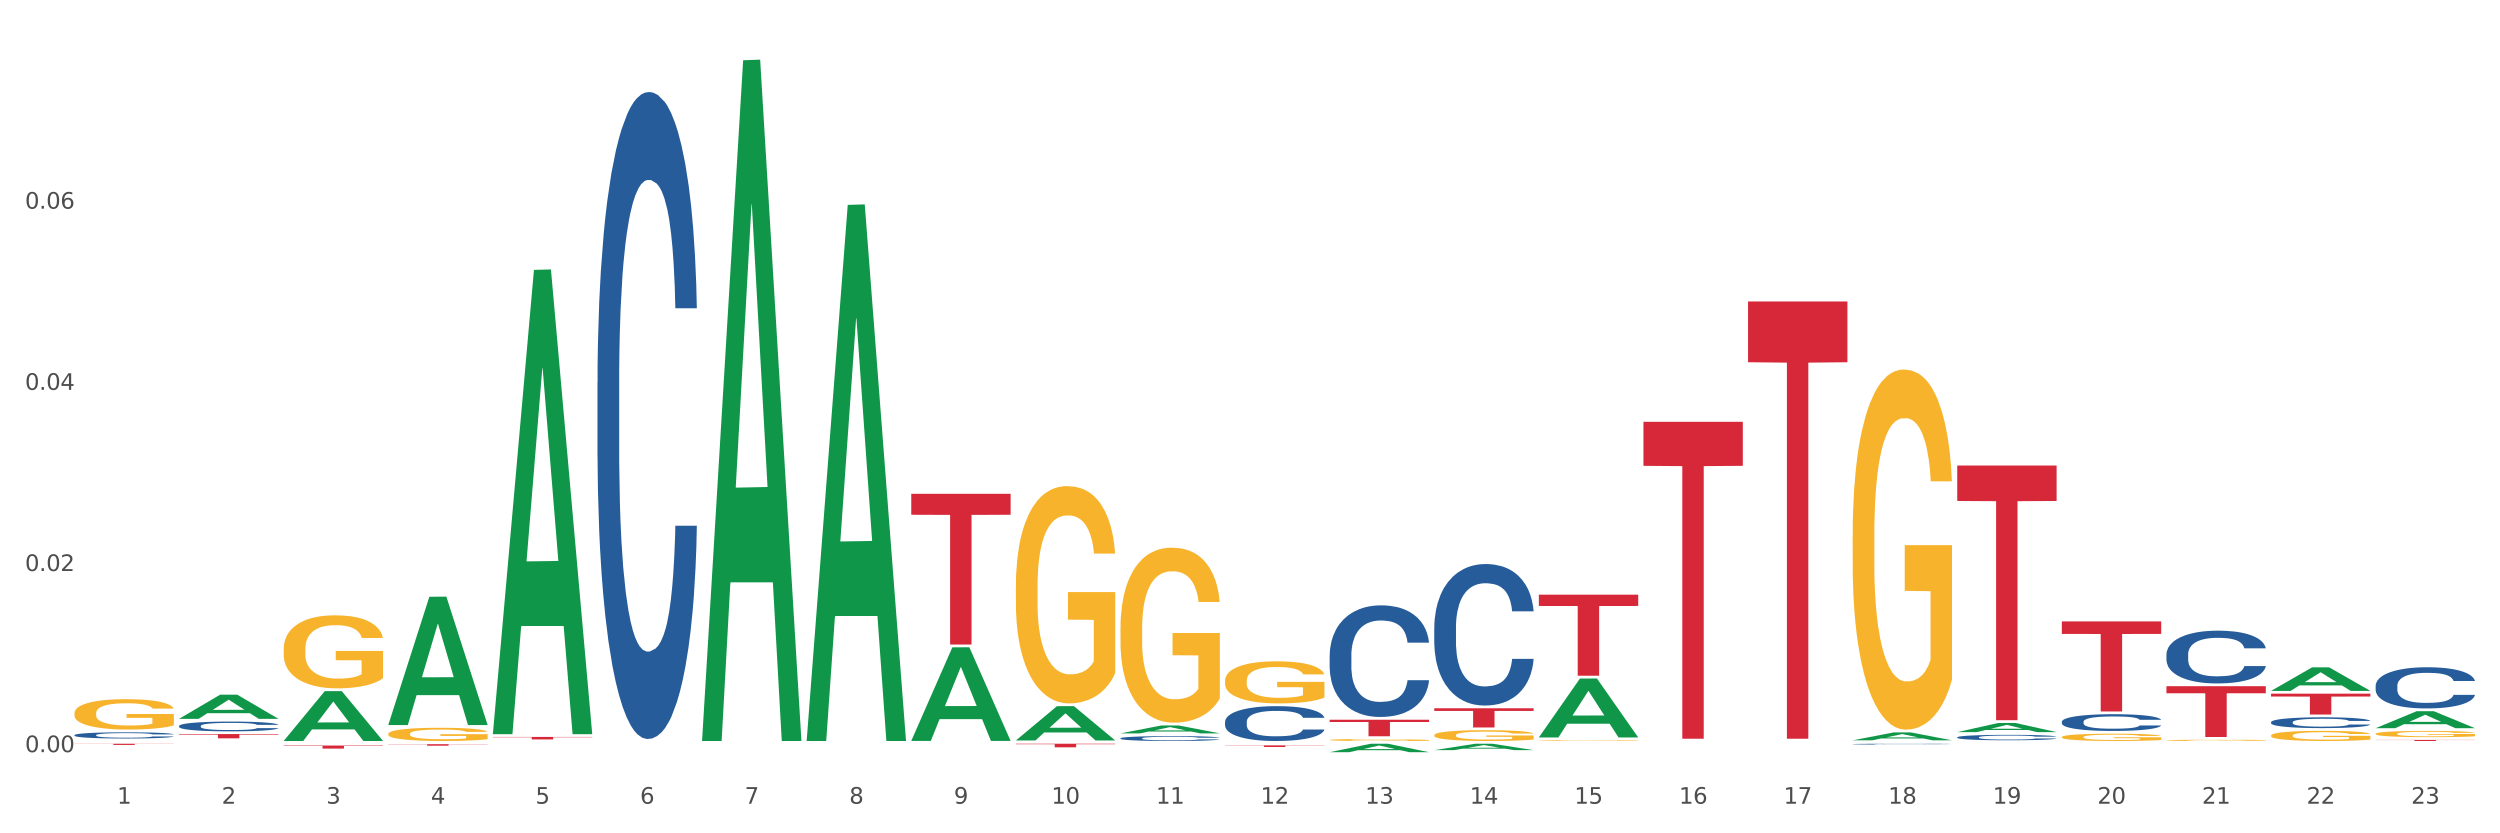 <?xml version="1.0" encoding="utf-8" standalone="no"?>
<!DOCTYPE svg PUBLIC "-//W3C//DTD SVG 1.1//EN"
  "http://www.w3.org/Graphics/SVG/1.1/DTD/svg11.dtd">
<svg xmlns:xlink="http://www.w3.org/1999/xlink" width="1080pt" height="360pt" viewBox="0 0 1080 360" xmlns="http://www.w3.org/2000/svg" version="1.1">
 <rect x="0" y="0" width="1080" height="360" fill="#333333" stroke="none"/>
 <defs>
  <style type="text/css">*{stroke-linejoin: round; stroke-linecap: butt}</style>
 </defs>
 <g id="figure_1">
  <g id="patch_1">
   <path d="M 0 360 
L 1080 360 
L 1080 0 
L 0 0 
z
" style="fill: #ffffff; stroke: #ffffff; stroke-linejoin: miter"/>
  </g>
  <g id="axes_1">
   <g id="matplotlib.axis_1">
    <g id="xtick_1">
     <g id="text_1">
      <!-- 1 -->
      <g style="fill: #4d4d4d" transform="translate(50.584 347.204) scale(0.096 -0.096)">
       <defs>
        <path id="DejaVuSans-31" d="M 794 531 
L 1825 531 
L 1825 4091 
L 703 3866 
L 703 4441 
L 1819 4666 
L 2450 4666 
L 2450 531 
L 3481 531 
L 3481 0 
L 794 0 
L 794 531 
z
" transform="scale(0.016)"/>
       </defs>
       <use xlink:href="#DejaVuSans-31"/>
      </g>
     </g>
    </g>
    <g id="xtick_2">
     <g id="text_2">
      <!-- 2 -->
      <g style="fill: #4d4d4d" transform="translate(95.771 347.204) scale(0.096 -0.096)">
       <defs>
        <path id="DejaVuSans-32" d="M 1228 531 
L 3431 531 
L 3431 0 
L 469 0 
L 469 531 
Q 828 903 1448 1529 
Q 2069 2156 2228 2338 
Q 2531 2678 2651 2914 
Q 2772 3150 2772 3378 
Q 2772 3750 2511 3984 
Q 2250 4219 1831 4219 
Q 1534 4219 1204 4116 
Q 875 4013 500 3803 
L 500 4441 
Q 881 4594 1212 4672 
Q 1544 4750 1819 4750 
Q 2544 4750 2975 4387 
Q 3406 4025 3406 3419 
Q 3406 3131 3298 2873 
Q 3191 2616 2906 2266 
Q 2828 2175 2409 1742 
Q 1991 1309 1228 531 
z
" transform="scale(0.016)"/>
       </defs>
       <use xlink:href="#DejaVuSans-32"/>
      </g>
     </g>
    </g>
    <g id="xtick_3">
     <g id="text_3">
      <!-- 3 -->
      <g style="fill: #4d4d4d" transform="translate(140.957 347.204) scale(0.096 -0.096)">
       <defs>
        <path id="DejaVuSans-33" d="M 2597 2516 
Q 3050 2419 3304 2112 
Q 3559 1806 3559 1356 
Q 3559 666 3084 287 
Q 2609 -91 1734 -91 
Q 1441 -91 1130 -33 
Q 819 25 488 141 
L 488 750 
Q 750 597 1062 519 
Q 1375 441 1716 441 
Q 2309 441 2620 675 
Q 2931 909 2931 1356 
Q 2931 1769 2642 2001 
Q 2353 2234 1838 2234 
L 1294 2234 
L 1294 2753 
L 1863 2753 
Q 2328 2753 2575 2939 
Q 2822 3125 2822 3475 
Q 2822 3834 2567 4026 
Q 2313 4219 1838 4219 
Q 1578 4219 1281 4162 
Q 984 4106 628 3988 
L 628 4550 
Q 988 4650 1302 4700 
Q 1616 4750 1894 4750 
Q 2613 4750 3031 4423 
Q 3450 4097 3450 3541 
Q 3450 3153 3228 2886 
Q 3006 2619 2597 2516 
z
" transform="scale(0.016)"/>
       </defs>
       <use xlink:href="#DejaVuSans-33"/>
      </g>
     </g>
    </g>
    <g id="xtick_4">
     <g id="text_4">
      <!-- 4 -->
      <g style="fill: #4d4d4d" transform="translate(186.143 347.204) scale(0.096 -0.096)">
       <defs>
        <path id="DejaVuSans-34" d="M 2419 4116 
L 825 1625 
L 2419 1625 
L 2419 4116 
z
M 2253 4666 
L 3047 4666 
L 3047 1625 
L 3713 1625 
L 3713 1100 
L 3047 1100 
L 3047 0 
L 2419 0 
L 2419 1100 
L 313 1100 
L 313 1709 
L 2253 4666 
z
" transform="scale(0.016)"/>
       </defs>
       <use xlink:href="#DejaVuSans-34"/>
      </g>
     </g>
    </g>
    <g id="xtick_5">
     <g id="text_5">
      <!-- 5 -->
      <g style="fill: #4d4d4d" transform="translate(231.33 347.204) scale(0.096 -0.096)">
       <defs>
        <path id="DejaVuSans-35" d="M 691 4666 
L 3169 4666 
L 3169 4134 
L 1269 4134 
L 1269 2991 
Q 1406 3038 1543 3061 
Q 1681 3084 1819 3084 
Q 2600 3084 3056 2656 
Q 3513 2228 3513 1497 
Q 3513 744 3044 326 
Q 2575 -91 1722 -91 
Q 1428 -91 1123 -41 
Q 819 9 494 109 
L 494 744 
Q 775 591 1075 516 
Q 1375 441 1709 441 
Q 2250 441 2565 725 
Q 2881 1009 2881 1497 
Q 2881 1984 2565 2268 
Q 2250 2553 1709 2553 
Q 1456 2553 1204 2497 
Q 953 2441 691 2322 
L 691 4666 
z
" transform="scale(0.016)"/>
       </defs>
       <use xlink:href="#DejaVuSans-35"/>
      </g>
     </g>
    </g>
    <g id="xtick_6">
     <g id="text_6">
      <!-- 6 -->
      <g style="fill: #4d4d4d" transform="translate(276.516 347.204) scale(0.096 -0.096)">
       <defs>
        <path id="DejaVuSans-36" d="M 2113 2584 
Q 1688 2584 1439 2293 
Q 1191 2003 1191 1497 
Q 1191 994 1439 701 
Q 1688 409 2113 409 
Q 2538 409 2786 701 
Q 3034 994 3034 1497 
Q 3034 2003 2786 2293 
Q 2538 2584 2113 2584 
z
M 3366 4563 
L 3366 3988 
Q 3128 4100 2886 4159 
Q 2644 4219 2406 4219 
Q 1781 4219 1451 3797 
Q 1122 3375 1075 2522 
Q 1259 2794 1537 2939 
Q 1816 3084 2150 3084 
Q 2853 3084 3261 2657 
Q 3669 2231 3669 1497 
Q 3669 778 3244 343 
Q 2819 -91 2113 -91 
Q 1303 -91 875 529 
Q 447 1150 447 2328 
Q 447 3434 972 4092 
Q 1497 4750 2381 4750 
Q 2619 4750 2861 4703 
Q 3103 4656 3366 4563 
z
" transform="scale(0.016)"/>
       </defs>
       <use xlink:href="#DejaVuSans-36"/>
      </g>
     </g>
    </g>
    <g id="xtick_7">
     <g id="text_7">
      <!-- 7 -->
      <g style="fill: #4d4d4d" transform="translate(321.702 347.204) scale(0.096 -0.096)">
       <defs>
        <path id="DejaVuSans-37" d="M 525 4666 
L 3525 4666 
L 3525 4397 
L 1831 0 
L 1172 0 
L 2766 4134 
L 525 4134 
L 525 4666 
z
" transform="scale(0.016)"/>
       </defs>
       <use xlink:href="#DejaVuSans-37"/>
      </g>
     </g>
    </g>
    <g id="xtick_8">
     <g id="text_8">
      <!-- 8 -->
      <g style="fill: #4d4d4d" transform="translate(366.888 347.204) scale(0.096 -0.096)">
       <defs>
        <path id="DejaVuSans-38" d="M 2034 2216 
Q 1584 2216 1326 1975 
Q 1069 1734 1069 1313 
Q 1069 891 1326 650 
Q 1584 409 2034 409 
Q 2484 409 2743 651 
Q 3003 894 3003 1313 
Q 3003 1734 2745 1975 
Q 2488 2216 2034 2216 
z
M 1403 2484 
Q 997 2584 770 2862 
Q 544 3141 544 3541 
Q 544 4100 942 4425 
Q 1341 4750 2034 4750 
Q 2731 4750 3128 4425 
Q 3525 4100 3525 3541 
Q 3525 3141 3298 2862 
Q 3072 2584 2669 2484 
Q 3125 2378 3379 2068 
Q 3634 1759 3634 1313 
Q 3634 634 3220 271 
Q 2806 -91 2034 -91 
Q 1263 -91 848 271 
Q 434 634 434 1313 
Q 434 1759 690 2068 
Q 947 2378 1403 2484 
z
M 1172 3481 
Q 1172 3119 1398 2916 
Q 1625 2713 2034 2713 
Q 2441 2713 2670 2916 
Q 2900 3119 2900 3481 
Q 2900 3844 2670 4047 
Q 2441 4250 2034 4250 
Q 1625 4250 1398 4047 
Q 1172 3844 1172 3481 
z
" transform="scale(0.016)"/>
       </defs>
       <use xlink:href="#DejaVuSans-38"/>
      </g>
     </g>
    </g>
    <g id="xtick_9">
     <g id="text_9">
      <!-- 9 -->
      <g style="fill: #4d4d4d" transform="translate(412.075 347.204) scale(0.096 -0.096)">
       <defs>
        <path id="DejaVuSans-39" d="M 703 97 
L 703 672 
Q 941 559 1184 500 
Q 1428 441 1663 441 
Q 2288 441 2617 861 
Q 2947 1281 2994 2138 
Q 2813 1869 2534 1725 
Q 2256 1581 1919 1581 
Q 1219 1581 811 2004 
Q 403 2428 403 3163 
Q 403 3881 828 4315 
Q 1253 4750 1959 4750 
Q 2769 4750 3195 4129 
Q 3622 3509 3622 2328 
Q 3622 1225 3098 567 
Q 2575 -91 1691 -91 
Q 1453 -91 1209 -44 
Q 966 3 703 97 
z
M 1959 2075 
Q 2384 2075 2632 2365 
Q 2881 2656 2881 3163 
Q 2881 3666 2632 3958 
Q 2384 4250 1959 4250 
Q 1534 4250 1286 3958 
Q 1038 3666 1038 3163 
Q 1038 2656 1286 2365 
Q 1534 2075 1959 2075 
z
" transform="scale(0.016)"/>
       </defs>
       <use xlink:href="#DejaVuSans-39"/>
      </g>
     </g>
    </g>
    <g id="xtick_10">
     <g id="text_10">
      <!-- 10 -->
      <g style="fill: #4d4d4d" transform="translate(454.207 347.204) scale(0.096 -0.096)">
       <defs>
        <path id="DejaVuSans-30" d="M 2034 4250 
Q 1547 4250 1301 3770 
Q 1056 3291 1056 2328 
Q 1056 1369 1301 889 
Q 1547 409 2034 409 
Q 2525 409 2770 889 
Q 3016 1369 3016 2328 
Q 3016 3291 2770 3770 
Q 2525 4250 2034 4250 
z
M 2034 4750 
Q 2819 4750 3233 4129 
Q 3647 3509 3647 2328 
Q 3647 1150 3233 529 
Q 2819 -91 2034 -91 
Q 1250 -91 836 529 
Q 422 1150 422 2328 
Q 422 3509 836 4129 
Q 1250 4750 2034 4750 
z
" transform="scale(0.016)"/>
       </defs>
       <use xlink:href="#DejaVuSans-31"/>
       <use xlink:href="#DejaVuSans-30" transform="translate(63.623 0)"/>
      </g>
     </g>
    </g>
    <g id="xtick_11">
     <g id="text_11">
      <!-- 11 -->
      <g style="fill: #4d4d4d" transform="translate(499.393 347.204) scale(0.096 -0.096)">
       <use xlink:href="#DejaVuSans-31"/>
       <use xlink:href="#DejaVuSans-31" transform="translate(63.623 0)"/>
      </g>
     </g>
    </g>
    <g id="xtick_12">
     <g id="text_12">
      <!-- 12 -->
      <g style="fill: #4d4d4d" transform="translate(544.58 347.204) scale(0.096 -0.096)">
       <use xlink:href="#DejaVuSans-31"/>
       <use xlink:href="#DejaVuSans-32" transform="translate(63.623 0)"/>
      </g>
     </g>
    </g>
    <g id="xtick_13">
     <g id="text_13">
      <!-- 13 -->
      <g style="fill: #4d4d4d" transform="translate(589.766 347.204) scale(0.096 -0.096)">
       <use xlink:href="#DejaVuSans-31"/>
       <use xlink:href="#DejaVuSans-33" transform="translate(63.623 0)"/>
      </g>
     </g>
    </g>
    <g id="xtick_14">
     <g id="text_14">
      <!-- 14 -->
      <g style="fill: #4d4d4d" transform="translate(634.952 347.204) scale(0.096 -0.096)">
       <use xlink:href="#DejaVuSans-31"/>
       <use xlink:href="#DejaVuSans-34" transform="translate(63.623 0)"/>
      </g>
     </g>
    </g>
    <g id="xtick_15">
     <g id="text_15">
      <!-- 15 -->
      <g style="fill: #4d4d4d" transform="translate(680.138 347.204) scale(0.096 -0.096)">
       <use xlink:href="#DejaVuSans-31"/>
       <use xlink:href="#DejaVuSans-35" transform="translate(63.623 0)"/>
      </g>
     </g>
    </g>
    <g id="xtick_16">
     <g id="text_16">
      <!-- 16 -->
      <g style="fill: #4d4d4d" transform="translate(725.325 347.204) scale(0.096 -0.096)">
       <use xlink:href="#DejaVuSans-31"/>
       <use xlink:href="#DejaVuSans-36" transform="translate(63.623 0)"/>
      </g>
     </g>
    </g>
    <g id="xtick_17">
     <g id="text_17">
      <!-- 17 -->
      <g style="fill: #4d4d4d" transform="translate(770.511 347.204) scale(0.096 -0.096)">
       <use xlink:href="#DejaVuSans-31"/>
       <use xlink:href="#DejaVuSans-37" transform="translate(63.623 0)"/>
      </g>
     </g>
    </g>
    <g id="xtick_18">
     <g id="text_18">
      <!-- 18 -->
      <g style="fill: #4d4d4d" transform="translate(815.697 347.204) scale(0.096 -0.096)">
       <use xlink:href="#DejaVuSans-31"/>
       <use xlink:href="#DejaVuSans-38" transform="translate(63.623 0)"/>
      </g>
     </g>
    </g>
    <g id="xtick_19">
     <g id="text_19">
      <!-- 19 -->
      <g style="fill: #4d4d4d" transform="translate(860.883 347.204) scale(0.096 -0.096)">
       <use xlink:href="#DejaVuSans-31"/>
       <use xlink:href="#DejaVuSans-39" transform="translate(63.623 0)"/>
      </g>
     </g>
    </g>
    <g id="xtick_20">
     <g id="text_20">
      <!-- 20 -->
      <g style="fill: #4d4d4d" transform="translate(906.07 347.204) scale(0.096 -0.096)">
       <use xlink:href="#DejaVuSans-32"/>
       <use xlink:href="#DejaVuSans-30" transform="translate(63.623 0)"/>
      </g>
     </g>
    </g>
    <g id="xtick_21">
     <g id="text_21">
      <!-- 21 -->
      <g style="fill: #4d4d4d" transform="translate(951.256 347.204) scale(0.096 -0.096)">
       <use xlink:href="#DejaVuSans-32"/>
       <use xlink:href="#DejaVuSans-31" transform="translate(63.623 0)"/>
      </g>
     </g>
    </g>
    <g id="xtick_22">
     <g id="text_22">
      <!-- 22 -->
      <g style="fill: #4d4d4d" transform="translate(996.442 347.204) scale(0.096 -0.096)">
       <use xlink:href="#DejaVuSans-32"/>
       <use xlink:href="#DejaVuSans-32" transform="translate(63.623 0)"/>
      </g>
     </g>
    </g>
    <g id="xtick_23">
     <g id="text_23">
      <!-- 23 -->
      <g style="fill: #4d4d4d" transform="translate(1041.629 347.204) scale(0.096 -0.096)">
       <use xlink:href="#DejaVuSans-32"/>
       <use xlink:href="#DejaVuSans-33" transform="translate(63.623 0)"/>
      </g>
     </g>
    </g>
    <g id="xtick_24"/>
    <g id="xtick_25"/>
    <g id="xtick_26"/>
    <g id="xtick_27"/>
    <g id="xtick_28"/>
    <g id="xtick_29"/>
    <g id="xtick_30"/>
    <g id="xtick_31"/>
    <g id="xtick_32"/>
    <g id="xtick_33"/>
    <g id="xtick_34"/>
    <g id="xtick_35"/>
    <g id="xtick_36"/>
    <g id="xtick_37"/>
    <g id="xtick_38"/>
    <g id="xtick_39"/>
    <g id="xtick_40"/>
    <g id="xtick_41"/>
    <g id="xtick_42"/>
    <g id="xtick_43"/>
    <g id="xtick_44"/>
    <g id="xtick_45"/>
   </g>
   <g id="matplotlib.axis_2">
    <g id="ytick_1">
     <g id="text_24">
      <!-- 0.00 -->
      <g style="fill: #4d4d4d" transform="translate(10.8 324.936) scale(0.096 -0.096)">
       <defs>
        <path id="DejaVuSans-2e" d="M 684 794 
L 1344 794 
L 1344 0 
L 684 0 
L 684 794 
z
" transform="scale(0.016)"/>
       </defs>
       <use xlink:href="#DejaVuSans-30"/>
       <use xlink:href="#DejaVuSans-2e" transform="translate(63.623 0)"/>
       <use xlink:href="#DejaVuSans-30" transform="translate(95.41 0)"/>
       <use xlink:href="#DejaVuSans-30" transform="translate(159.033 0)"/>
      </g>
     </g>
    </g>
    <g id="ytick_2">
     <g id="text_25">
      <!-- 0.02 -->
      <g style="fill: #4d4d4d" transform="translate(10.8 246.675) scale(0.096 -0.096)">
       <use xlink:href="#DejaVuSans-30"/>
       <use xlink:href="#DejaVuSans-2e" transform="translate(63.623 0)"/>
       <use xlink:href="#DejaVuSans-30" transform="translate(95.41 0)"/>
       <use xlink:href="#DejaVuSans-32" transform="translate(159.033 0)"/>
      </g>
     </g>
    </g>
    <g id="ytick_3">
     <g id="text_26">
      <!-- 0.04 -->
      <g style="fill: #4d4d4d" transform="translate(10.8 168.413) scale(0.096 -0.096)">
       <use xlink:href="#DejaVuSans-30"/>
       <use xlink:href="#DejaVuSans-2e" transform="translate(63.623 0)"/>
       <use xlink:href="#DejaVuSans-30" transform="translate(95.41 0)"/>
       <use xlink:href="#DejaVuSans-34" transform="translate(159.033 0)"/>
      </g>
     </g>
    </g>
    <g id="ytick_4">
     <g id="text_27">
      <!-- 0.06 -->
      <g style="fill: #4d4d4d" transform="translate(10.8 90.152) scale(0.096 -0.096)">
       <use xlink:href="#DejaVuSans-30"/>
       <use xlink:href="#DejaVuSans-2e" transform="translate(63.623 0)"/>
       <use xlink:href="#DejaVuSans-30" transform="translate(95.41 0)"/>
       <use xlink:href="#DejaVuSans-36" transform="translate(159.033 0)"/>
      </g>
     </g>
    </g>
    <g id="ytick_5"/>
    <g id="ytick_6"/>
    <g id="ytick_7"/>
    <g id="ytick_8"/>
   </g>
   <g id="PolyCollection_1">
    <path d="M 77.361 310.519 
L 77.406 310.51 
L 95.107 300.096 
L 102.454 300.087 
L 120.288 310.539 
L 111.791 310.539 
L 107.941 308.105 
L 89.664 308.105 
L 89.531 308.144 
L 85.814 310.539 
L 77.361 310.539 
L 77.361 310.519 
L 91.965 306.652 
L 105.64 306.643 
L 98.869 302.314 
L 98.781 302.295 
L 98.692 302.324 
L 91.921 306.643 
L 91.965 306.652 
L 77.361 310.519 
z
" clip-path="url(#p39b6eae6c7)" style="fill: #109648"/>
    <path d="M 77.361 317.124 
L 120.288 317.124 
L 120.288 317.378 
L 103.402 317.38 
L 103.402 318.95 
L 94.146 318.95 
L 94.146 317.38 
L 77.361 317.378 
L 77.361 317.126 
L 77.361 317.124 
z
" clip-path="url(#p39b6eae6c7)" style="fill: #d62839"/>
    <path d="M 1026.273 319.638 
L 1069.2 319.638 
L 1069.2 319.703 
L 1052.314 319.703 
L 1052.314 320.107 
L 1043.057 320.107 
L 1043.057 319.703 
L 1026.273 319.703 
L 1026.273 319.638 
L 1026.273 319.638 
z
" clip-path="url(#p39b6eae6c7)" style="fill: #d62839"/>
    <path d="M 981.087 299.657 
L 1024.014 299.657 
L 1024.014 300.912 
L 1007.128 300.92 
L 1007.128 308.688 
L 997.871 308.688 
L 997.871 300.92 
L 981.087 300.912 
L 981.087 299.665 
L 981.087 299.657 
z
" clip-path="url(#p39b6eae6c7)" style="fill: #d62839"/>
    <path d="M 935.9 296.425 
L 978.827 296.425 
L 978.827 299.478 
L 961.941 299.499 
L 961.941 318.397 
L 952.685 318.397 
L 952.685 299.499 
L 935.9 299.478 
L 935.9 296.445 
L 935.9 296.425 
z
" clip-path="url(#p39b6eae6c7)" style="fill: #d62839"/>
    <path d="M 890.714 268.438 
L 933.641 268.438 
L 933.641 273.846 
L 916.755 273.883 
L 916.755 307.353 
L 907.498 307.353 
L 907.498 273.883 
L 890.714 273.846 
L 890.714 268.475 
L 890.714 268.438 
z
" clip-path="url(#p39b6eae6c7)" style="fill: #d62839"/>
    <path d="M 845.528 201.125 
L 888.455 201.125 
L 888.455 216.413 
L 871.569 216.516 
L 871.569 311.136 
L 862.312 311.136 
L 862.312 216.516 
L 845.528 216.413 
L 845.528 201.228 
L 845.528 201.125 
z
" clip-path="url(#p39b6eae6c7)" style="fill: #d62839"/>
    <path d="M 755.155 130.234 
L 798.082 130.234 
L 798.082 156.484 
L 781.196 156.662 
L 781.196 319.131 
L 771.94 319.131 
L 771.94 156.662 
L 755.155 156.484 
L 755.155 130.411 
L 755.155 130.234 
z
" clip-path="url(#p39b6eae6c7)" style="fill: #d62839"/>
    <path d="M 709.969 182.206 
L 752.896 182.206 
L 752.896 201.237 
L 736.01 201.365 
L 736.01 319.147 
L 726.753 319.147 
L 726.753 201.365 
L 709.969 201.237 
L 709.969 182.335 
L 709.969 182.206 
z
" clip-path="url(#p39b6eae6c7)" style="fill: #d62839"/>
    <path d="M 664.783 256.909 
L 707.71 256.909 
L 707.71 261.775 
L 690.824 261.808 
L 690.824 291.922 
L 681.567 291.922 
L 681.567 261.808 
L 664.783 261.775 
L 664.783 256.942 
L 664.783 256.909 
z
" clip-path="url(#p39b6eae6c7)" style="fill: #d62839"/>
    <path d="M 619.597 305.974 
L 662.524 305.974 
L 662.524 307.125 
L 645.638 307.133 
L 645.638 314.26 
L 636.381 314.26 
L 636.381 307.133 
L 619.597 307.125 
L 619.597 305.981 
L 619.597 305.974 
z
" clip-path="url(#p39b6eae6c7)" style="fill: #d62839"/>
    <path d="M 574.41 310.912 
L 617.337 310.912 
L 617.337 311.907 
L 600.451 311.914 
L 600.451 318.069 
L 591.195 318.069 
L 591.195 311.914 
L 574.41 311.907 
L 574.41 310.919 
L 574.41 310.912 
z
" clip-path="url(#p39b6eae6c7)" style="fill: #d62839"/>
    <path d="M 529.224 322.002 
L 572.151 322.002 
L 572.151 322.1 
L 555.265 322.1 
L 555.265 322.708 
L 546.008 322.708 
L 546.008 322.1 
L 529.224 322.1 
L 529.224 322.002 
L 529.224 322.002 
z
" clip-path="url(#p39b6eae6c7)" style="fill: #d62839"/>
    <path d="M 1026.273 296.245 
L 1026.324 296.229 
L 1026.324 295.774 
L 1026.476 295.156 
L 1027.034 294.019 
L 1027.745 293.158 
L 1028.962 292.151 
L 1029.622 291.728 
L 1030.485 291.257 
L 1032.26 290.493 
L 1034.29 289.843 
L 1035.711 289.486 
L 1036.776 289.258 
L 1039.161 288.852 
L 1040.531 288.674 
L 1041.952 288.527 
L 1043.17 288.43 
L 1045.199 288.316 
L 1046.823 288.267 
L 1048.701 288.251 
L 1050.274 288.267 
L 1052.354 288.332 
L 1055.398 288.527 
L 1056.565 288.641 
L 1058.138 288.836 
L 1059.762 289.096 
L 1061.081 289.356 
L 1062.604 289.73 
L 1064.177 290.217 
L 1065.699 290.834 
L 1066.764 291.403 
L 1067.627 292.004 
L 1068.388 292.735 
L 1068.946 293.532 
L 1069.2 294.198 
L 1059.914 294.198 
L 1059.661 293.597 
L 1059.153 292.947 
L 1058.646 292.508 
L 1058.088 292.151 
L 1057.225 291.744 
L 1056.464 291.484 
L 1055.195 291.176 
L 1054.028 290.981 
L 1053.064 290.867 
L 1051.897 290.769 
L 1049.411 290.672 
L 1047.635 290.672 
L 1046.519 290.704 
L 1045.149 290.786 
L 1043.982 290.899 
L 1042.612 291.094 
L 1041.546 291.306 
L 1040.481 291.582 
L 1039.872 291.777 
L 1038.958 292.134 
L 1038.349 292.427 
L 1037.538 292.93 
L 1037.081 293.288 
L 1036.269 294.214 
L 1035.914 294.896 
L 1035.762 295.368 
L 1035.66 295.887 
L 1035.66 298.422 
L 1035.965 299.559 
L 1036.218 300.047 
L 1036.624 300.599 
L 1037.385 301.314 
L 1038.502 302.013 
L 1039.669 302.517 
L 1040.633 302.825 
L 1041.546 303.053 
L 1042.459 303.231 
L 1043.576 303.394 
L 1044.489 303.491 
L 1045.859 303.589 
L 1047.483 303.638 
L 1048.751 303.638 
L 1051.339 303.556 
L 1052.506 303.475 
L 1053.622 303.361 
L 1054.84 303.183 
L 1055.804 302.988 
L 1056.363 302.841 
L 1057.276 302.533 
L 1057.986 302.208 
L 1058.595 301.834 
L 1059.001 301.509 
L 1059.458 301.022 
L 1059.813 300.469 
L 1059.914 300.177 
L 1069.2 300.177 
L 1068.997 300.762 
L 1068.642 301.33 
L 1067.931 302.094 
L 1067.373 302.533 
L 1066.511 303.069 
L 1065.597 303.524 
L 1064.329 304.028 
L 1063.162 304.401 
L 1061.944 304.726 
L 1060.625 305.019 
L 1058.24 305.425 
L 1057.377 305.539 
L 1055.551 305.734 
L 1054.13 305.847 
L 1052.05 305.961 
L 1049.918 306.026 
L 1047.686 306.042 
L 1045.707 306.01 
L 1043.525 305.912 
L 1042.155 305.815 
L 1040.633 305.669 
L 1038.857 305.441 
L 1037.182 305.165 
L 1035.609 304.84 
L 1034.138 304.466 
L 1032.768 304.044 
L 1030.992 303.345 
L 1029.673 302.663 
L 1028.709 302.029 
L 1028.049 301.493 
L 1027.389 300.811 
L 1027.034 300.339 
L 1026.476 299.202 
L 1026.273 298.146 
L 1026.273 296.245 
z
" clip-path="url(#p39b6eae6c7)" style="fill: #255c99"/>
    <path d="M 32.175 321.289 
L 75.102 321.289 
L 75.102 321.362 
L 58.216 321.362 
L 58.216 321.816 
L 48.959 321.816 
L 48.959 321.362 
L 32.175 321.362 
L 32.175 321.289 
L 32.175 321.289 
z
" clip-path="url(#p39b6eae6c7)" style="fill: #d62839"/>
    <path d="M 981.087 311.97 
L 981.138 311.965 
L 981.138 311.846 
L 981.29 311.684 
L 981.848 311.385 
L 982.558 311.159 
L 983.776 310.894 
L 984.436 310.783 
L 985.298 310.66 
L 987.074 310.459 
L 989.104 310.288 
L 990.525 310.195 
L 991.59 310.135 
L 993.975 310.028 
L 995.345 309.981 
L 996.766 309.943 
L 997.984 309.917 
L 1000.013 309.887 
L 1001.637 309.874 
L 1003.514 309.87 
L 1005.087 309.874 
L 1007.168 309.892 
L 1010.212 309.943 
L 1011.379 309.973 
L 1012.952 310.024 
L 1014.576 310.092 
L 1015.895 310.16 
L 1017.417 310.259 
L 1018.99 310.387 
L 1020.513 310.549 
L 1021.578 310.698 
L 1022.441 310.856 
L 1023.202 311.048 
L 1023.76 311.257 
L 1024.014 311.432 
L 1014.728 311.432 
L 1014.474 311.274 
L 1013.967 311.103 
L 1013.46 310.988 
L 1012.901 310.894 
L 1012.039 310.788 
L 1011.278 310.719 
L 1010.009 310.638 
L 1008.842 310.587 
L 1007.878 310.557 
L 1006.711 310.532 
L 1004.225 310.506 
L 1002.449 310.506 
L 1001.332 310.515 
L 999.962 310.536 
L 998.795 310.566 
L 997.425 310.617 
L 996.36 310.672 
L 995.294 310.745 
L 994.685 310.796 
L 993.772 310.89 
L 993.163 310.967 
L 992.351 311.099 
L 991.895 311.193 
L 991.083 311.436 
L 990.728 311.616 
L 990.575 311.739 
L 990.474 311.876 
L 990.474 312.541 
L 990.778 312.84 
L 991.032 312.968 
L 991.438 313.113 
L 992.199 313.301 
L 993.315 313.485 
L 994.482 313.617 
L 995.446 313.698 
L 996.36 313.758 
L 997.273 313.805 
L 998.389 313.847 
L 999.303 313.873 
L 1000.673 313.898 
L 1002.297 313.911 
L 1003.565 313.911 
L 1006.153 313.89 
L 1007.32 313.869 
L 1008.436 313.839 
L 1009.654 313.792 
L 1010.618 313.741 
L 1011.176 313.702 
L 1012.09 313.621 
L 1012.8 313.536 
L 1013.409 313.438 
L 1013.815 313.352 
L 1014.271 313.224 
L 1014.627 313.079 
L 1014.728 313.002 
L 1024.014 313.002 
L 1023.811 313.156 
L 1023.456 313.305 
L 1022.745 313.506 
L 1022.187 313.621 
L 1021.324 313.762 
L 1020.411 313.881 
L 1019.143 314.014 
L 1017.976 314.112 
L 1016.758 314.197 
L 1015.438 314.274 
L 1013.054 314.381 
L 1012.191 314.411 
L 1010.364 314.462 
L 1008.944 314.492 
L 1006.863 314.521 
L 1004.732 314.539 
L 1002.5 314.543 
L 1000.521 314.534 
L 998.339 314.509 
L 996.969 314.483 
L 995.446 314.445 
L 993.671 314.385 
L 991.996 314.312 
L 990.423 314.227 
L 988.952 314.129 
L 987.582 314.018 
L 985.806 313.834 
L 984.486 313.655 
L 983.522 313.489 
L 982.863 313.348 
L 982.203 313.169 
L 981.848 313.045 
L 981.29 312.746 
L 981.087 312.469 
L 981.087 311.97 
z
" clip-path="url(#p39b6eae6c7)" style="fill: #255c99"/>
    <path d="M 890.714 311.789 
L 890.765 311.782 
L 890.765 311.597 
L 890.917 311.346 
L 891.475 310.883 
L 892.186 310.532 
L 893.403 310.122 
L 894.063 309.95 
L 894.926 309.759 
L 896.702 309.448 
L 898.731 309.183 
L 900.152 309.038 
L 901.218 308.945 
L 903.602 308.78 
L 904.972 308.707 
L 906.393 308.648 
L 907.611 308.608 
L 909.641 308.562 
L 911.264 308.542 
L 913.142 308.535 
L 914.715 308.542 
L 916.795 308.568 
L 919.84 308.648 
L 921.007 308.694 
L 922.58 308.773 
L 924.203 308.879 
L 925.523 308.985 
L 927.045 309.137 
L 928.618 309.335 
L 930.14 309.587 
L 931.206 309.818 
L 932.068 310.063 
L 932.829 310.36 
L 933.387 310.684 
L 933.641 310.955 
L 924.356 310.955 
L 924.102 310.711 
L 923.594 310.446 
L 923.087 310.268 
L 922.529 310.122 
L 921.666 309.957 
L 920.905 309.851 
L 919.637 309.726 
L 918.47 309.646 
L 917.506 309.6 
L 916.338 309.56 
L 913.852 309.521 
L 912.076 309.521 
L 910.96 309.534 
L 909.59 309.567 
L 908.423 309.613 
L 907.053 309.693 
L 905.987 309.778 
L 904.922 309.891 
L 904.313 309.97 
L 903.399 310.116 
L 902.791 310.235 
L 901.979 310.44 
L 901.522 310.585 
L 900.71 310.962 
L 900.355 311.24 
L 900.203 311.432 
L 900.101 311.643 
L 900.101 312.675 
L 900.406 313.138 
L 900.659 313.336 
L 901.065 313.561 
L 901.827 313.852 
L 902.943 314.136 
L 904.11 314.341 
L 905.074 314.467 
L 905.987 314.559 
L 906.901 314.632 
L 908.017 314.698 
L 908.93 314.738 
L 910.3 314.777 
L 911.924 314.797 
L 913.193 314.797 
L 915.78 314.764 
L 916.947 314.731 
L 918.064 314.685 
L 919.281 314.612 
L 920.246 314.533 
L 920.804 314.473 
L 921.717 314.348 
L 922.427 314.215 
L 923.036 314.063 
L 923.442 313.931 
L 923.899 313.733 
L 924.254 313.508 
L 924.356 313.389 
L 933.641 313.389 
L 933.438 313.627 
L 933.083 313.858 
L 932.373 314.169 
L 931.814 314.348 
L 930.952 314.566 
L 930.039 314.751 
L 928.77 314.956 
L 927.603 315.108 
L 926.385 315.24 
L 925.066 315.359 
L 922.681 315.525 
L 921.819 315.571 
L 919.992 315.65 
L 918.571 315.697 
L 916.491 315.743 
L 914.36 315.769 
L 912.127 315.776 
L 910.148 315.763 
L 907.966 315.723 
L 906.596 315.683 
L 905.074 315.624 
L 903.298 315.531 
L 901.624 315.419 
L 900.051 315.287 
L 898.579 315.135 
L 897.209 314.963 
L 895.433 314.678 
L 894.114 314.401 
L 893.15 314.143 
L 892.49 313.924 
L 891.831 313.647 
L 891.475 313.455 
L 890.917 312.992 
L 890.714 312.562 
L 890.714 311.789 
z
" clip-path="url(#p39b6eae6c7)" style="fill: #255c99"/>
    <path d="M 845.528 318.509 
L 845.579 318.507 
L 845.579 318.447 
L 845.731 318.366 
L 846.289 318.216 
L 846.999 318.102 
L 848.217 317.969 
L 848.877 317.913 
L 849.739 317.851 
L 851.515 317.75 
L 853.545 317.665 
L 854.966 317.617 
L 856.031 317.587 
L 858.416 317.534 
L 859.786 317.51 
L 861.207 317.491 
L 862.425 317.478 
L 864.454 317.463 
L 866.078 317.457 
L 867.956 317.454 
L 869.528 317.457 
L 871.609 317.465 
L 874.653 317.491 
L 875.82 317.506 
L 877.393 317.532 
L 879.017 317.566 
L 880.336 317.6 
L 881.859 317.65 
L 883.432 317.714 
L 884.954 317.795 
L 886.019 317.87 
L 886.882 317.95 
L 887.643 318.046 
L 888.201 318.151 
L 888.455 318.239 
L 879.169 318.239 
L 878.916 318.16 
L 878.408 318.074 
L 877.901 318.016 
L 877.343 317.969 
L 876.48 317.915 
L 875.719 317.881 
L 874.45 317.84 
L 873.283 317.815 
L 872.319 317.8 
L 871.152 317.787 
L 868.666 317.774 
L 866.89 317.774 
L 865.774 317.778 
L 864.404 317.789 
L 863.237 317.804 
L 861.867 317.83 
L 860.801 317.857 
L 859.735 317.894 
L 859.127 317.92 
L 858.213 317.967 
L 857.604 318.005 
L 856.792 318.072 
L 856.336 318.119 
L 855.524 318.241 
L 855.169 318.331 
L 855.017 318.393 
L 854.915 318.462 
L 854.915 318.797 
L 855.219 318.947 
L 855.473 319.011 
L 855.879 319.084 
L 856.64 319.178 
L 857.757 319.27 
L 858.924 319.337 
L 859.888 319.378 
L 860.801 319.408 
L 861.714 319.431 
L 862.831 319.453 
L 863.744 319.465 
L 865.114 319.478 
L 866.738 319.485 
L 868.006 319.485 
L 870.594 319.474 
L 871.761 319.463 
L 872.877 319.448 
L 874.095 319.425 
L 875.059 319.399 
L 875.617 319.38 
L 876.531 319.339 
L 877.241 319.296 
L 877.85 319.247 
L 878.256 319.204 
L 878.713 319.14 
L 879.068 319.067 
L 879.169 319.028 
L 888.455 319.028 
L 888.252 319.105 
L 887.897 319.18 
L 887.186 319.281 
L 886.628 319.339 
L 885.766 319.41 
L 884.852 319.47 
L 883.584 319.536 
L 882.417 319.586 
L 881.199 319.628 
L 879.88 319.667 
L 877.495 319.721 
L 876.632 319.736 
L 874.806 319.761 
L 873.385 319.776 
L 871.304 319.791 
L 869.173 319.8 
L 866.941 319.802 
L 864.962 319.798 
L 862.78 319.785 
L 861.41 319.772 
L 859.888 319.753 
L 858.112 319.723 
L 856.437 319.686 
L 854.864 319.643 
L 853.393 319.594 
L 852.023 319.538 
L 850.247 319.446 
L 848.928 319.356 
L 847.964 319.273 
L 847.304 319.202 
L 846.644 319.112 
L 846.289 319.05 
L 845.731 318.899 
L 845.528 318.76 
L 845.528 318.509 
z
" clip-path="url(#p39b6eae6c7)" style="fill: #255c99"/>
    <path d="M 800.342 321.458 
L 800.392 321.458 
L 800.392 321.448 
L 800.545 321.435 
L 801.103 321.411 
L 801.813 321.393 
L 803.031 321.371 
L 803.691 321.362 
L 804.553 321.352 
L 806.329 321.336 
L 808.359 321.322 
L 809.78 321.315 
L 810.845 321.31 
L 813.23 321.301 
L 814.6 321.298 
L 816.021 321.295 
L 817.238 321.292 
L 819.268 321.29 
L 820.892 321.289 
L 822.769 321.289 
L 824.342 321.289 
L 826.423 321.29 
L 829.467 321.295 
L 830.634 321.297 
L 832.207 321.301 
L 833.831 321.307 
L 835.15 321.312 
L 836.672 321.32 
L 838.245 321.33 
L 839.767 321.343 
L 840.833 321.356 
L 841.696 321.368 
L 842.457 321.384 
L 843.015 321.401 
L 843.269 321.415 
L 833.983 321.415 
L 833.729 321.402 
L 833.222 321.388 
L 832.714 321.379 
L 832.156 321.371 
L 831.294 321.363 
L 830.533 321.357 
L 829.264 321.351 
L 828.097 321.347 
L 827.133 321.344 
L 825.966 321.342 
L 823.48 321.34 
L 821.704 321.34 
L 820.587 321.341 
L 819.217 321.342 
L 818.05 321.345 
L 816.68 321.349 
L 815.615 321.353 
L 814.549 321.359 
L 813.94 321.363 
L 813.027 321.371 
L 812.418 321.377 
L 811.606 321.388 
L 811.15 321.396 
L 810.338 321.415 
L 809.982 321.43 
L 809.83 321.44 
L 809.729 321.451 
L 809.729 321.504 
L 810.033 321.529 
L 810.287 321.539 
L 810.693 321.551 
L 811.454 321.566 
L 812.57 321.581 
L 813.737 321.591 
L 814.701 321.598 
L 815.615 321.603 
L 816.528 321.607 
L 817.644 321.61 
L 818.558 321.612 
L 819.928 321.614 
L 821.551 321.615 
L 822.82 321.615 
L 825.408 321.613 
L 826.575 321.612 
L 827.691 321.609 
L 828.909 321.606 
L 829.873 321.601 
L 830.431 321.598 
L 831.344 321.592 
L 832.055 321.585 
L 832.664 321.577 
L 833.07 321.57 
L 833.526 321.56 
L 833.882 321.548 
L 833.983 321.542 
L 843.269 321.542 
L 843.066 321.554 
L 842.71 321.566 
L 842 321.582 
L 841.442 321.592 
L 840.579 321.603 
L 839.666 321.613 
L 838.397 321.623 
L 837.23 321.631 
L 836.013 321.638 
L 834.693 321.644 
L 832.309 321.653 
L 831.446 321.655 
L 829.619 321.66 
L 828.199 321.662 
L 826.118 321.664 
L 823.987 321.666 
L 821.754 321.666 
L 819.776 321.665 
L 817.594 321.663 
L 816.224 321.661 
L 814.701 321.658 
L 812.925 321.653 
L 811.251 321.648 
L 809.678 321.641 
L 808.207 321.633 
L 806.837 321.624 
L 805.061 321.609 
L 803.741 321.594 
L 802.777 321.581 
L 802.118 321.57 
L 801.458 321.555 
L 801.103 321.545 
L 800.545 321.521 
L 800.342 321.499 
L 800.342 321.458 
z
" clip-path="url(#p39b6eae6c7)" style="fill: #255c99"/>
    <path d="M 619.597 271.129 
L 619.647 271.074 
L 619.647 269.511 
L 619.8 267.389 
L 620.358 263.482 
L 621.068 260.523 
L 622.286 257.062 
L 622.945 255.61 
L 623.808 253.991 
L 625.584 251.368 
L 627.614 249.135 
L 629.034 247.907 
L 630.1 247.125 
L 632.485 245.729 
L 633.855 245.115 
L 635.276 244.613 
L 636.493 244.278 
L 638.523 243.887 
L 640.147 243.72 
L 642.024 243.664 
L 643.597 243.72 
L 645.677 243.943 
L 648.722 244.613 
L 649.889 245.004 
L 651.462 245.674 
L 653.086 246.567 
L 654.405 247.46 
L 655.927 248.744 
L 657.5 250.419 
L 659.022 252.54 
L 660.088 254.494 
L 660.951 256.559 
L 661.712 259.071 
L 662.27 261.807 
L 662.524 264.096 
L 653.238 264.096 
L 652.984 262.03 
L 652.477 259.797 
L 651.969 258.29 
L 651.411 257.062 
L 650.549 255.666 
L 649.788 254.773 
L 648.519 253.712 
L 647.352 253.042 
L 646.388 252.652 
L 645.221 252.317 
L 642.735 251.982 
L 640.959 251.982 
L 639.842 252.093 
L 638.472 252.373 
L 637.305 252.763 
L 635.935 253.433 
L 634.87 254.159 
L 633.804 255.108 
L 633.195 255.778 
L 632.282 257.006 
L 631.673 258.011 
L 630.861 259.741 
L 630.404 260.969 
L 629.593 264.151 
L 629.237 266.496 
L 629.085 268.115 
L 628.984 269.901 
L 628.984 278.61 
L 629.288 282.518 
L 629.542 284.192 
L 629.948 286.09 
L 630.709 288.547 
L 631.825 290.947 
L 632.992 292.678 
L 633.956 293.738 
L 634.87 294.52 
L 635.783 295.134 
L 636.899 295.692 
L 637.813 296.027 
L 639.183 296.362 
L 640.806 296.53 
L 642.075 296.53 
L 644.663 296.25 
L 645.83 295.971 
L 646.946 295.581 
L 648.164 294.966 
L 649.128 294.297 
L 649.686 293.794 
L 650.599 292.733 
L 651.31 291.617 
L 651.919 290.333 
L 652.325 289.217 
L 652.781 287.542 
L 653.136 285.644 
L 653.238 284.639 
L 662.524 284.639 
L 662.321 286.649 
L 661.965 288.602 
L 661.255 291.226 
L 660.697 292.733 
L 659.834 294.576 
L 658.921 296.139 
L 657.652 297.869 
L 656.485 299.153 
L 655.268 300.27 
L 653.948 301.275 
L 651.563 302.67 
L 650.701 303.061 
L 648.874 303.731 
L 647.453 304.122 
L 645.373 304.512 
L 643.242 304.736 
L 641.009 304.792 
L 639.03 304.68 
L 636.849 304.345 
L 635.479 304.01 
L 633.956 303.508 
L 632.18 302.726 
L 630.506 301.777 
L 628.933 300.661 
L 627.461 299.377 
L 626.091 297.925 
L 624.315 295.525 
L 622.996 293.18 
L 622.032 291.003 
L 621.373 289.161 
L 620.713 286.816 
L 620.358 285.197 
L 619.8 281.29 
L 619.597 277.661 
L 619.597 271.129 
z
" clip-path="url(#p39b6eae6c7)" style="fill: #255c99"/>
    <path d="M 574.41 283.177 
L 574.461 283.133 
L 574.461 281.9 
L 574.613 280.227 
L 575.171 277.144 
L 575.882 274.81 
L 577.1 272.08 
L 577.759 270.935 
L 578.622 269.658 
L 580.398 267.589 
L 582.427 265.827 
L 583.848 264.858 
L 584.914 264.242 
L 587.299 263.141 
L 588.669 262.657 
L 590.089 262.26 
L 591.307 261.996 
L 593.337 261.688 
L 594.96 261.556 
L 596.838 261.512 
L 598.411 261.556 
L 600.491 261.732 
L 603.536 262.26 
L 604.703 262.569 
L 606.276 263.097 
L 607.899 263.802 
L 609.219 264.506 
L 610.741 265.519 
L 612.314 266.84 
L 613.836 268.513 
L 614.902 270.055 
L 615.764 271.684 
L 616.525 273.666 
L 617.084 275.823 
L 617.337 277.629 
L 608.052 277.629 
L 607.798 275.999 
L 607.291 274.238 
L 606.783 273.049 
L 606.225 272.08 
L 605.362 270.979 
L 604.601 270.275 
L 603.333 269.438 
L 602.166 268.91 
L 601.202 268.601 
L 600.035 268.337 
L 597.548 268.073 
L 595.772 268.073 
L 594.656 268.161 
L 593.286 268.381 
L 592.119 268.69 
L 590.749 269.218 
L 589.683 269.79 
L 588.618 270.539 
L 588.009 271.067 
L 587.096 272.036 
L 586.487 272.829 
L 585.675 274.194 
L 585.218 275.163 
L 584.406 277.673 
L 584.051 279.522 
L 583.899 280.799 
L 583.797 282.208 
L 583.797 289.078 
L 584.102 292.16 
L 584.356 293.481 
L 584.761 294.979 
L 585.523 296.916 
L 586.639 298.81 
L 587.806 300.175 
L 588.77 301.011 
L 589.683 301.628 
L 590.597 302.112 
L 591.713 302.553 
L 592.626 302.817 
L 593.996 303.081 
L 595.62 303.213 
L 596.889 303.213 
L 599.476 302.993 
L 600.643 302.773 
L 601.76 302.465 
L 602.978 301.98 
L 603.942 301.452 
L 604.5 301.055 
L 605.413 300.219 
L 606.123 299.338 
L 606.732 298.325 
L 607.138 297.445 
L 607.595 296.123 
L 607.95 294.626 
L 608.052 293.834 
L 617.337 293.834 
L 617.134 295.419 
L 616.779 296.96 
L 616.069 299.03 
L 615.511 300.219 
L 614.648 301.672 
L 613.735 302.905 
L 612.466 304.27 
L 611.299 305.283 
L 610.081 306.163 
L 608.762 306.956 
L 606.377 308.057 
L 605.515 308.365 
L 603.688 308.894 
L 602.267 309.202 
L 600.187 309.51 
L 598.056 309.686 
L 595.823 309.73 
L 593.844 309.642 
L 591.662 309.378 
L 590.292 309.114 
L 588.77 308.718 
L 586.994 308.101 
L 585.32 307.352 
L 583.747 306.472 
L 582.275 305.459 
L 580.905 304.314 
L 579.129 302.42 
L 577.81 300.571 
L 576.846 298.854 
L 576.186 297.4 
L 575.527 295.551 
L 575.171 294.274 
L 574.613 291.192 
L 574.41 288.329 
L 574.41 283.177 
z
" clip-path="url(#p39b6eae6c7)" style="fill: #255c99"/>
    <path d="M 529.224 311.821 
L 529.275 311.808 
L 529.275 311.423 
L 529.427 310.901 
L 529.985 309.939 
L 530.696 309.211 
L 531.913 308.359 
L 532.573 308.002 
L 533.436 307.603 
L 535.211 306.958 
L 537.241 306.408 
L 538.662 306.106 
L 539.727 305.913 
L 542.112 305.57 
L 543.482 305.419 
L 544.903 305.295 
L 546.121 305.213 
L 548.15 305.116 
L 549.774 305.075 
L 551.652 305.061 
L 553.225 305.075 
L 555.305 305.13 
L 558.349 305.295 
L 559.516 305.391 
L 561.089 305.556 
L 562.713 305.776 
L 564.032 305.996 
L 565.555 306.312 
L 567.128 306.724 
L 568.65 307.246 
L 569.715 307.727 
L 570.578 308.235 
L 571.339 308.854 
L 571.897 309.527 
L 572.151 310.09 
L 562.865 310.09 
L 562.612 309.582 
L 562.104 309.032 
L 561.597 308.661 
L 561.039 308.359 
L 560.176 308.016 
L 559.415 307.796 
L 558.146 307.535 
L 556.979 307.37 
L 556.015 307.274 
L 554.848 307.191 
L 552.362 307.109 
L 550.586 307.109 
L 549.47 307.136 
L 548.1 307.205 
L 546.933 307.301 
L 545.563 307.466 
L 544.497 307.645 
L 543.432 307.878 
L 542.823 308.043 
L 541.909 308.345 
L 541.3 308.593 
L 540.489 309.019 
L 540.032 309.321 
L 539.22 310.104 
L 538.865 310.681 
L 538.713 311.079 
L 538.611 311.519 
L 538.611 313.663 
L 538.916 314.624 
L 539.169 315.037 
L 539.575 315.504 
L 540.336 316.108 
L 541.453 316.699 
L 542.62 317.125 
L 543.584 317.386 
L 544.497 317.578 
L 545.41 317.73 
L 546.527 317.867 
L 547.44 317.949 
L 548.81 318.032 
L 550.434 318.073 
L 551.702 318.073 
L 554.29 318.004 
L 555.457 317.936 
L 556.573 317.839 
L 557.791 317.688 
L 558.755 317.523 
L 559.313 317.4 
L 560.227 317.139 
L 560.937 316.864 
L 561.546 316.548 
L 561.952 316.273 
L 562.409 315.861 
L 562.764 315.394 
L 562.865 315.146 
L 572.151 315.146 
L 571.948 315.641 
L 571.593 316.122 
L 570.882 316.768 
L 570.324 317.139 
L 569.462 317.592 
L 568.548 317.977 
L 567.28 318.403 
L 566.113 318.719 
L 564.895 318.994 
L 563.576 319.241 
L 561.191 319.584 
L 560.328 319.681 
L 558.502 319.845 
L 557.081 319.942 
L 555 320.038 
L 552.869 320.093 
L 550.637 320.107 
L 548.658 320.079 
L 546.476 319.997 
L 545.106 319.914 
L 543.584 319.791 
L 541.808 319.598 
L 540.133 319.365 
L 538.56 319.09 
L 537.089 318.774 
L 535.719 318.417 
L 533.943 317.826 
L 532.624 317.249 
L 531.66 316.713 
L 531 316.259 
L 530.34 315.682 
L 529.985 315.284 
L 529.427 314.322 
L 529.224 313.429 
L 529.224 311.821 
z
" clip-path="url(#p39b6eae6c7)" style="fill: #255c99"/>
    <path d="M 484.038 318.947 
L 484.088 318.946 
L 484.088 318.892 
L 484.241 318.819 
L 484.799 318.684 
L 485.509 318.582 
L 486.727 318.463 
L 487.387 318.413 
L 488.249 318.357 
L 490.025 318.267 
L 492.055 318.19 
L 493.476 318.148 
L 494.541 318.121 
L 496.926 318.073 
L 498.296 318.052 
L 499.717 318.034 
L 500.935 318.023 
L 502.964 318.009 
L 504.588 318.004 
L 506.465 318.002 
L 508.038 318.004 
L 510.119 318.011 
L 513.163 318.034 
L 514.33 318.048 
L 515.903 318.071 
L 517.527 318.102 
L 518.846 318.132 
L 520.368 318.177 
L 521.941 318.234 
L 523.464 318.307 
L 524.529 318.375 
L 525.392 318.446 
L 526.153 318.532 
L 526.711 318.626 
L 526.965 318.705 
L 517.679 318.705 
L 517.425 318.634 
L 516.918 318.557 
L 516.411 318.505 
L 515.852 318.463 
L 514.99 318.415 
L 514.229 318.384 
L 512.96 318.348 
L 511.793 318.325 
L 510.829 318.311 
L 509.662 318.3 
L 507.176 318.288 
L 505.4 318.288 
L 504.283 318.292 
L 502.913 318.302 
L 501.746 318.315 
L 500.376 318.338 
L 499.311 318.363 
L 498.245 318.396 
L 497.636 318.419 
L 496.723 318.461 
L 496.114 318.496 
L 495.302 318.555 
L 494.846 318.598 
L 494.034 318.707 
L 493.679 318.788 
L 493.526 318.844 
L 493.425 318.905 
L 493.425 319.205 
L 493.729 319.34 
L 493.983 319.397 
L 494.389 319.463 
L 495.15 319.547 
L 496.266 319.63 
L 497.433 319.689 
L 498.397 319.726 
L 499.311 319.753 
L 500.224 319.774 
L 501.34 319.793 
L 502.254 319.805 
L 503.624 319.816 
L 505.248 319.822 
L 506.516 319.822 
L 509.104 319.812 
L 510.271 319.803 
L 511.387 319.789 
L 512.605 319.768 
L 513.569 319.745 
L 514.127 319.728 
L 515.041 319.691 
L 515.751 319.653 
L 516.36 319.609 
L 516.766 319.57 
L 517.222 319.513 
L 517.578 319.447 
L 517.679 319.413 
L 526.965 319.413 
L 526.762 319.482 
L 526.407 319.549 
L 525.696 319.639 
L 525.138 319.691 
L 524.275 319.755 
L 523.362 319.809 
L 522.094 319.868 
L 520.927 319.912 
L 519.709 319.951 
L 518.389 319.985 
L 516.005 320.034 
L 515.142 320.047 
L 513.315 320.07 
L 511.895 320.083 
L 509.814 320.097 
L 507.683 320.105 
L 505.45 320.107 
L 503.472 320.103 
L 501.29 320.091 
L 499.92 320.08 
L 498.397 320.062 
L 496.622 320.035 
L 494.947 320.003 
L 493.374 319.964 
L 491.903 319.92 
L 490.533 319.87 
L 488.757 319.787 
L 487.437 319.707 
L 486.473 319.632 
L 485.814 319.568 
L 485.154 319.488 
L 484.799 319.432 
L 484.241 319.297 
L 484.038 319.172 
L 484.038 318.947 
z
" clip-path="url(#p39b6eae6c7)" style="fill: #255c99"/>
    <path d="M 258.106 165.335 
L 258.157 165.08 
L 258.157 157.933 
L 258.309 148.233 
L 258.867 130.365 
L 259.578 116.837 
L 260.796 101.011 
L 261.455 94.374 
L 262.318 86.972 
L 264.094 74.975 
L 266.123 64.764 
L 267.544 59.149 
L 268.61 55.575 
L 270.995 49.194 
L 272.365 46.386 
L 273.785 44.089 
L 275.003 42.557 
L 277.033 40.77 
L 278.657 40.005 
L 280.534 39.749 
L 282.107 40.005 
L 284.187 41.026 
L 287.232 44.089 
L 288.399 45.875 
L 289.972 48.939 
L 291.595 53.023 
L 292.915 57.107 
L 294.437 62.978 
L 296.01 70.635 
L 297.532 80.335 
L 298.598 89.269 
L 299.46 98.713 
L 300.221 110.2 
L 300.78 122.708 
L 301.033 133.173 
L 291.748 133.173 
L 291.494 123.729 
L 290.987 113.518 
L 290.479 106.626 
L 289.921 101.011 
L 289.058 94.629 
L 288.297 90.545 
L 287.029 85.695 
L 285.862 82.632 
L 284.898 80.846 
L 283.731 79.314 
L 281.244 77.782 
L 279.468 77.782 
L 278.352 78.293 
L 276.982 79.569 
L 275.815 81.356 
L 274.445 84.419 
L 273.379 87.737 
L 272.314 92.077 
L 271.705 95.14 
L 270.792 100.756 
L 270.183 105.35 
L 269.371 113.263 
L 268.914 118.879 
L 268.102 133.428 
L 267.747 144.149 
L 267.595 151.552 
L 267.493 159.72 
L 267.493 199.54 
L 267.798 217.408 
L 268.052 225.065 
L 268.458 233.744 
L 269.219 244.975 
L 270.335 255.951 
L 271.502 263.864 
L 272.466 268.714 
L 273.379 272.288 
L 274.293 275.095 
L 275.409 277.648 
L 276.322 279.18 
L 277.692 280.711 
L 279.316 281.477 
L 280.585 281.477 
L 283.172 280.201 
L 284.34 278.924 
L 285.456 277.138 
L 286.674 274.33 
L 287.638 271.267 
L 288.196 268.969 
L 289.109 264.119 
L 289.82 259.014 
L 290.428 253.143 
L 290.834 248.038 
L 291.291 240.381 
L 291.646 231.702 
L 291.748 227.107 
L 301.033 227.107 
L 300.83 236.297 
L 300.475 245.23 
L 299.765 257.228 
L 299.207 264.119 
L 298.344 272.543 
L 297.431 279.69 
L 296.162 287.603 
L 294.995 293.474 
L 293.777 298.579 
L 292.458 303.174 
L 290.073 309.555 
L 289.211 311.342 
L 287.384 314.405 
L 285.963 316.192 
L 283.883 317.978 
L 281.752 319 
L 279.519 319.255 
L 277.54 318.744 
L 275.358 317.213 
L 273.988 315.681 
L 272.466 313.384 
L 270.69 309.81 
L 269.016 305.471 
L 267.443 300.366 
L 265.971 294.495 
L 264.601 287.858 
L 262.825 276.882 
L 261.506 266.161 
L 260.542 256.207 
L 259.882 247.783 
L 259.223 237.062 
L 258.867 229.66 
L 258.309 211.792 
L 258.106 195.2 
L 258.106 165.335 
z
" clip-path="url(#p39b6eae6c7)" style="fill: #255c99"/>
    <path d="M 77.361 313.618 
L 77.412 313.614 
L 77.412 313.506 
L 77.564 313.359 
L 78.122 313.09 
L 78.833 312.885 
L 80.051 312.646 
L 80.71 312.546 
L 81.573 312.434 
L 83.349 312.253 
L 85.378 312.099 
L 86.799 312.014 
L 87.865 311.96 
L 90.25 311.864 
L 91.62 311.821 
L 93.04 311.787 
L 94.258 311.764 
L 96.288 311.737 
L 97.911 311.725 
L 99.789 311.721 
L 101.362 311.725 
L 103.442 311.74 
L 106.487 311.787 
L 107.654 311.814 
L 109.227 311.86 
L 110.85 311.922 
L 112.17 311.983 
L 113.692 312.072 
L 115.265 312.188 
L 116.787 312.334 
L 117.853 312.469 
L 118.715 312.612 
L 119.476 312.785 
L 120.035 312.974 
L 120.288 313.132 
L 111.003 313.132 
L 110.749 312.989 
L 110.242 312.835 
L 109.734 312.731 
L 109.176 312.646 
L 108.313 312.55 
L 107.552 312.488 
L 106.284 312.415 
L 105.117 312.369 
L 104.153 312.342 
L 102.986 312.319 
L 100.499 312.296 
L 98.723 312.296 
L 97.607 312.303 
L 96.237 312.323 
L 95.07 312.35 
L 93.7 312.396 
L 92.634 312.446 
L 91.569 312.511 
L 90.96 312.558 
L 90.047 312.642 
L 89.438 312.712 
L 88.626 312.831 
L 88.169 312.916 
L 87.357 313.136 
L 87.002 313.298 
L 86.85 313.41 
L 86.748 313.533 
L 86.748 314.134 
L 87.053 314.404 
L 87.307 314.52 
L 87.712 314.651 
L 88.474 314.82 
L 89.59 314.986 
L 90.757 315.106 
L 91.721 315.179 
L 92.634 315.233 
L 93.548 315.275 
L 94.664 315.314 
L 95.577 315.337 
L 96.947 315.36 
L 98.571 315.372 
L 99.84 315.372 
L 102.427 315.352 
L 103.594 315.333 
L 104.711 315.306 
L 105.929 315.264 
L 106.893 315.217 
L 107.451 315.183 
L 108.364 315.109 
L 109.074 315.032 
L 109.683 314.944 
L 110.089 314.867 
L 110.546 314.751 
L 110.901 314.62 
L 111.003 314.551 
L 120.288 314.551 
L 120.085 314.689 
L 119.73 314.824 
L 119.02 315.005 
L 118.462 315.109 
L 117.599 315.237 
L 116.686 315.345 
L 115.417 315.464 
L 114.25 315.553 
L 113.032 315.63 
L 111.713 315.699 
L 109.328 315.796 
L 108.466 315.823 
L 106.639 315.869 
L 105.218 315.896 
L 103.138 315.923 
L 101.007 315.938 
L 98.774 315.942 
L 96.795 315.934 
L 94.613 315.911 
L 93.243 315.888 
L 91.721 315.853 
L 89.945 315.799 
L 88.271 315.734 
L 86.698 315.657 
L 85.226 315.568 
L 83.856 315.468 
L 82.08 315.302 
L 80.761 315.14 
L 79.797 314.99 
L 79.137 314.863 
L 78.478 314.701 
L 78.122 314.589 
L 77.564 314.319 
L 77.361 314.069 
L 77.361 313.618 
z
" clip-path="url(#p39b6eae6c7)" style="fill: #255c99"/>
    <path d="M 32.175 317.559 
L 32.226 317.556 
L 32.226 317.488 
L 32.378 317.395 
L 32.936 317.223 
L 33.646 317.093 
L 34.864 316.942 
L 35.524 316.878 
L 36.387 316.807 
L 38.162 316.692 
L 40.192 316.594 
L 41.613 316.54 
L 42.678 316.506 
L 45.063 316.445 
L 46.433 316.418 
L 47.854 316.396 
L 49.072 316.381 
L 51.101 316.364 
L 52.725 316.356 
L 54.603 316.354 
L 56.176 316.356 
L 58.256 316.366 
L 61.3 316.396 
L 62.467 316.413 
L 64.04 316.442 
L 65.664 316.481 
L 66.983 316.52 
L 68.506 316.577 
L 70.079 316.65 
L 71.601 316.743 
L 72.666 316.829 
L 73.529 316.92 
L 74.29 317.03 
L 74.848 317.15 
L 75.102 317.25 
L 65.816 317.25 
L 65.563 317.16 
L 65.055 317.062 
L 64.548 316.995 
L 63.99 316.942 
L 63.127 316.88 
L 62.366 316.841 
L 61.097 316.795 
L 59.93 316.765 
L 58.966 316.748 
L 57.799 316.734 
L 55.313 316.719 
L 53.537 316.719 
L 52.421 316.724 
L 51.051 316.736 
L 49.884 316.753 
L 48.514 316.782 
L 47.448 316.814 
L 46.383 316.856 
L 45.774 316.885 
L 44.86 316.939 
L 44.251 316.983 
L 43.44 317.059 
L 42.983 317.113 
L 42.171 317.253 
L 41.816 317.355 
L 41.664 317.426 
L 41.562 317.505 
L 41.562 317.887 
L 41.867 318.058 
L 42.12 318.132 
L 42.526 318.215 
L 43.287 318.323 
L 44.404 318.428 
L 45.571 318.504 
L 46.535 318.55 
L 47.448 318.585 
L 48.361 318.612 
L 49.478 318.636 
L 50.391 318.651 
L 51.761 318.665 
L 53.385 318.673 
L 54.653 318.673 
L 57.241 318.66 
L 58.408 318.648 
L 59.524 318.631 
L 60.742 318.604 
L 61.706 318.575 
L 62.264 318.553 
L 63.178 318.506 
L 63.888 318.457 
L 64.497 318.401 
L 64.903 318.352 
L 65.36 318.279 
L 65.715 318.195 
L 65.816 318.151 
L 75.102 318.151 
L 74.899 318.239 
L 74.544 318.325 
L 73.833 318.44 
L 73.275 318.506 
L 72.413 318.587 
L 71.499 318.656 
L 70.231 318.731 
L 69.064 318.788 
L 67.846 318.837 
L 66.527 318.881 
L 64.142 318.942 
L 63.279 318.959 
L 61.453 318.989 
L 60.032 319.006 
L 57.951 319.023 
L 55.82 319.033 
L 53.588 319.035 
L 51.609 319.03 
L 49.427 319.016 
L 48.057 319.001 
L 46.535 318.979 
L 44.759 318.945 
L 43.084 318.903 
L 41.511 318.854 
L 40.04 318.798 
L 38.67 318.734 
L 36.894 318.629 
L 35.575 318.526 
L 34.611 318.43 
L 33.951 318.35 
L 33.291 318.247 
L 32.936 318.176 
L 32.378 318.004 
L 32.175 317.845 
L 32.175 317.559 
z
" clip-path="url(#p39b6eae6c7)" style="fill: #255c99"/>
    <path d="M 122.548 322.075 
L 165.475 322.075 
L 165.475 322.258 
L 148.589 322.259 
L 148.589 323.393 
L 139.332 323.393 
L 139.332 322.259 
L 122.548 322.258 
L 122.548 322.076 
L 122.548 322.075 
z
" clip-path="url(#p39b6eae6c7)" style="fill: #d62839"/>
    <path d="M 167.734 321.493 
L 210.661 321.493 
L 210.661 321.584 
L 193.775 321.584 
L 193.775 322.147 
L 184.518 322.147 
L 184.518 321.584 
L 167.734 321.584 
L 167.734 321.493 
L 167.734 321.493 
z
" clip-path="url(#p39b6eae6c7)" style="fill: #d62839"/>
    <path d="M 212.92 318.355 
L 255.847 318.355 
L 255.847 318.505 
L 238.961 318.506 
L 238.961 319.437 
L 229.704 319.437 
L 229.704 318.506 
L 212.92 318.505 
L 212.92 318.356 
L 212.92 318.355 
z
" clip-path="url(#p39b6eae6c7)" style="fill: #d62839"/>
    <path d="M 935.9 282.691 
L 935.951 282.67 
L 935.951 282.087 
L 936.103 281.296 
L 936.662 279.839 
L 937.372 278.736 
L 938.59 277.445 
L 939.249 276.904 
L 940.112 276.3 
L 941.888 275.322 
L 943.918 274.489 
L 945.338 274.031 
L 946.404 273.74 
L 948.789 273.22 
L 950.159 272.991 
L 951.579 272.803 
L 952.797 272.678 
L 954.827 272.533 
L 956.451 272.47 
L 958.328 272.449 
L 959.901 272.47 
L 961.981 272.553 
L 965.026 272.803 
L 966.193 272.949 
L 967.766 273.199 
L 969.39 273.532 
L 970.709 273.865 
L 972.231 274.344 
L 973.804 274.968 
L 975.326 275.759 
L 976.392 276.488 
L 977.254 277.258 
L 978.016 278.195 
L 978.574 279.215 
L 978.827 280.068 
L 969.542 280.068 
L 969.288 279.298 
L 968.781 278.465 
L 968.273 277.903 
L 967.715 277.445 
L 966.853 276.925 
L 966.091 276.592 
L 964.823 276.196 
L 963.656 275.946 
L 962.692 275.801 
L 961.525 275.676 
L 959.038 275.551 
L 957.262 275.551 
L 956.146 275.593 
L 954.776 275.697 
L 953.609 275.842 
L 952.239 276.092 
L 951.174 276.363 
L 950.108 276.717 
L 949.499 276.966 
L 948.586 277.424 
L 947.977 277.799 
L 947.165 278.444 
L 946.708 278.902 
L 945.896 280.089 
L 945.541 280.963 
L 945.389 281.567 
L 945.288 282.233 
L 945.288 285.48 
L 945.592 286.937 
L 945.846 287.562 
L 946.252 288.269 
L 947.013 289.185 
L 948.129 290.08 
L 949.296 290.726 
L 950.26 291.121 
L 951.174 291.413 
L 952.087 291.642 
L 953.203 291.85 
L 954.117 291.975 
L 955.487 292.1 
L 957.11 292.162 
L 958.379 292.162 
L 960.967 292.058 
L 962.134 291.954 
L 963.25 291.808 
L 964.468 291.579 
L 965.432 291.329 
L 965.99 291.142 
L 966.903 290.747 
L 967.614 290.33 
L 968.223 289.851 
L 968.628 289.435 
L 969.085 288.811 
L 969.44 288.103 
L 969.542 287.728 
L 978.827 287.728 
L 978.624 288.478 
L 978.269 289.206 
L 977.559 290.184 
L 977.001 290.747 
L 976.138 291.433 
L 975.225 292.016 
L 973.956 292.662 
L 972.789 293.14 
L 971.571 293.557 
L 970.252 293.931 
L 967.867 294.452 
L 967.005 294.597 
L 965.178 294.847 
L 963.757 294.993 
L 961.677 295.139 
L 959.546 295.222 
L 957.313 295.243 
L 955.334 295.201 
L 953.152 295.076 
L 951.782 294.951 
L 950.26 294.764 
L 948.484 294.473 
L 946.81 294.119 
L 945.237 293.702 
L 943.765 293.224 
L 942.395 292.682 
L 940.619 291.787 
L 939.3 290.913 
L 938.336 290.101 
L 937.676 289.414 
L 937.017 288.54 
L 936.662 287.936 
L 936.103 286.479 
L 935.9 285.126 
L 935.9 282.691 
z
" clip-path="url(#p39b6eae6c7)" style="fill: #255c99"/>
    <path d="M 393.665 213.326 
L 436.592 213.326 
L 436.592 222.374 
L 419.706 222.435 
L 419.706 278.435 
L 410.449 278.435 
L 410.449 222.435 
L 393.665 222.374 
L 393.665 213.387 
L 393.665 213.326 
z
" clip-path="url(#p39b6eae6c7)" style="fill: #d62839"/>
    <path d="M 438.851 321.289 
L 481.778 321.289 
L 481.778 321.504 
L 464.892 321.505 
L 464.892 322.838 
L 455.636 322.838 
L 455.636 321.505 
L 438.851 321.504 
L 438.851 321.29 
L 438.851 321.289 
z
" clip-path="url(#p39b6eae6c7)" style="fill: #d62839"/>
    <path d="M 574.41 319.646 
L 574.461 319.646 
L 574.461 319.617 
L 574.562 319.593 
L 575.069 319.535 
L 575.829 319.486 
L 576.387 319.46 
L 576.944 319.439 
L 577.603 319.418 
L 578.414 319.396 
L 579.884 319.364 
L 580.796 319.348 
L 581.911 319.331 
L 583.938 319.306 
L 585.408 319.292 
L 586.929 319.28 
L 589.412 319.266 
L 591.034 319.26 
L 592.757 319.255 
L 594.835 319.252 
L 596.406 319.251 
L 599.852 319.253 
L 602.792 319.26 
L 604.211 319.266 
L 606.035 319.275 
L 606.998 319.281 
L 608.569 319.294 
L 610.191 319.31 
L 611.306 319.324 
L 612.979 319.351 
L 614.246 319.378 
L 615.411 319.41 
L 616.02 319.433 
L 616.476 319.454 
L 616.881 319.478 
L 617.287 319.517 
L 608.164 319.517 
L 607.809 319.489 
L 607.252 319.464 
L 606.441 319.439 
L 605.731 319.423 
L 604.515 319.403 
L 603.4 319.391 
L 602.234 319.382 
L 600.815 319.374 
L 599.7 319.37 
L 598.129 319.367 
L 595.038 319.367 
L 592.96 319.374 
L 591.541 319.382 
L 590.628 319.389 
L 589.817 319.396 
L 588.905 319.407 
L 587.841 319.424 
L 587.081 319.439 
L 586.32 319.457 
L 585.712 319.476 
L 585.155 319.498 
L 584.699 319.521 
L 584.344 319.546 
L 584.04 319.575 
L 583.786 319.624 
L 583.786 319.732 
L 583.888 319.756 
L 584.141 319.788 
L 584.445 319.812 
L 584.952 319.841 
L 585.408 319.86 
L 586.27 319.889 
L 587.233 319.912 
L 587.993 319.927 
L 588.753 319.939 
L 590.071 319.957 
L 591.541 319.971 
L 592.808 319.979 
L 594.531 319.987 
L 595.696 319.99 
L 596.71 319.992 
L 599.193 319.992 
L 600.967 319.989 
L 602.944 319.984 
L 604.464 319.977 
L 605.731 319.968 
L 607.15 319.954 
L 608.063 319.941 
L 608.063 319.778 
L 596.913 319.777 
L 596.913 319.668 
L 617.337 319.668 
L 617.337 319.987 
L 616.476 320.003 
L 615.513 320.018 
L 614.499 320.032 
L 612.979 320.048 
L 611.154 320.064 
L 609.532 320.075 
L 607.809 320.084 
L 605.782 320.092 
L 603.147 320.1 
L 601.525 320.103 
L 599.497 320.106 
L 597.115 320.107 
L 595.038 320.105 
L 593.01 320.101 
L 590.882 320.094 
L 588.804 320.084 
L 587.233 320.074 
L 585.662 320.061 
L 583.989 320.045 
L 582.671 320.029 
L 581.658 320.015 
L 580.543 319.997 
L 579.326 319.974 
L 578.414 319.953 
L 577.603 319.931 
L 576.742 319.903 
L 576.133 319.878 
L 575.525 319.848 
L 575.171 319.825 
L 574.765 319.79 
L 574.461 319.741 
L 574.41 319.646 
z
" clip-path="url(#p39b6eae6c7)" style="fill: #f7b32b"/>
    <path d="M 122.548 280.404 
L 122.598 280.376 
L 122.598 279.338 
L 122.7 278.445 
L 123.206 276.284 
L 123.967 274.498 
L 124.524 273.547 
L 125.082 272.769 
L 125.74 271.991 
L 126.551 271.184 
L 128.021 270.003 
L 128.933 269.398 
L 130.048 268.764 
L 132.076 267.842 
L 133.545 267.323 
L 135.066 266.891 
L 137.549 266.372 
L 139.171 266.142 
L 140.894 265.969 
L 142.972 265.854 
L 144.543 265.825 
L 147.99 265.911 
L 150.929 266.171 
L 152.348 266.372 
L 154.173 266.718 
L 155.136 266.949 
L 156.707 267.41 
L 158.328 268.015 
L 159.443 268.533 
L 161.116 269.513 
L 162.383 270.493 
L 163.549 271.703 
L 164.157 272.538 
L 164.613 273.316 
L 165.018 274.21 
L 165.424 275.621 
L 156.301 275.621 
L 155.946 274.613 
L 155.389 273.662 
L 154.578 272.74 
L 153.869 272.164 
L 152.652 271.443 
L 151.537 270.982 
L 150.372 270.637 
L 148.952 270.349 
L 147.837 270.204 
L 146.266 270.089 
L 143.175 270.118 
L 141.097 270.349 
L 139.678 270.637 
L 138.766 270.896 
L 137.955 271.184 
L 137.042 271.588 
L 135.978 272.193 
L 135.218 272.74 
L 134.458 273.432 
L 133.849 274.123 
L 133.292 274.93 
L 132.836 275.794 
L 132.481 276.687 
L 132.177 277.782 
L 131.924 279.598 
L 131.924 283.545 
L 132.025 284.438 
L 132.278 285.62 
L 132.582 286.513 
L 133.089 287.579 
L 133.545 288.299 
L 134.407 289.336 
L 135.37 290.201 
L 136.13 290.748 
L 136.89 291.209 
L 138.208 291.843 
L 139.678 292.362 
L 140.945 292.679 
L 142.668 292.967 
L 143.834 293.082 
L 144.847 293.14 
L 147.331 293.14 
L 149.104 293.053 
L 151.081 292.852 
L 152.601 292.592 
L 153.869 292.275 
L 155.288 291.757 
L 156.2 291.267 
L 156.2 285.245 
L 145.05 285.216 
L 145.05 281.211 
L 165.475 281.211 
L 165.475 292.967 
L 164.613 293.572 
L 163.65 294.119 
L 162.636 294.609 
L 161.116 295.214 
L 159.291 295.791 
L 157.67 296.194 
L 155.946 296.54 
L 153.919 296.857 
L 151.284 297.145 
L 149.662 297.26 
L 147.635 297.347 
L 145.253 297.375 
L 143.175 297.318 
L 141.148 297.174 
L 139.019 296.914 
L 136.941 296.54 
L 135.37 296.165 
L 133.799 295.704 
L 132.126 295.099 
L 130.809 294.523 
L 129.795 294.004 
L 128.68 293.342 
L 127.464 292.477 
L 126.551 291.699 
L 125.74 290.892 
L 124.879 289.855 
L 124.271 288.962 
L 123.663 287.838 
L 123.308 287.003 
L 122.902 285.706 
L 122.598 283.891 
L 122.548 280.404 
z
" clip-path="url(#p39b6eae6c7)" style="fill: #f7b32b"/>
    <path d="M 167.734 317.038 
L 167.785 317.033 
L 167.785 316.846 
L 167.886 316.684 
L 168.393 316.294 
L 169.153 315.971 
L 169.71 315.799 
L 170.268 315.658 
L 170.927 315.517 
L 171.738 315.372 
L 173.207 315.158 
L 174.12 315.049 
L 175.235 314.934 
L 177.262 314.767 
L 178.732 314.674 
L 180.252 314.595 
L 182.735 314.502 
L 184.357 314.46 
L 186.08 314.429 
L 188.158 314.408 
L 189.729 314.403 
L 193.176 314.418 
L 196.115 314.465 
L 197.534 314.502 
L 199.359 314.564 
L 200.322 314.606 
L 201.893 314.689 
L 203.515 314.799 
L 204.63 314.892 
L 206.302 315.069 
L 207.569 315.247 
L 208.735 315.465 
L 209.343 315.616 
L 209.799 315.757 
L 210.205 315.919 
L 210.61 316.174 
L 201.487 316.174 
L 201.133 315.991 
L 200.575 315.82 
L 199.764 315.653 
L 199.055 315.549 
L 197.838 315.418 
L 196.723 315.335 
L 195.558 315.273 
L 194.139 315.22 
L 193.024 315.194 
L 191.453 315.174 
L 188.361 315.179 
L 186.283 315.22 
L 184.864 315.273 
L 183.952 315.319 
L 183.141 315.372 
L 182.229 315.444 
L 181.164 315.554 
L 180.404 315.653 
L 179.644 315.778 
L 179.036 315.903 
L 178.478 316.049 
L 178.022 316.205 
L 177.667 316.366 
L 177.363 316.564 
L 177.11 316.893 
L 177.11 317.606 
L 177.211 317.768 
L 177.465 317.981 
L 177.769 318.143 
L 178.276 318.335 
L 178.732 318.466 
L 179.593 318.653 
L 180.556 318.81 
L 181.316 318.908 
L 182.077 318.992 
L 183.394 319.106 
L 184.864 319.2 
L 186.131 319.257 
L 187.854 319.31 
L 189.02 319.33 
L 190.034 319.341 
L 192.517 319.341 
L 194.291 319.325 
L 196.267 319.289 
L 197.788 319.242 
L 199.055 319.185 
L 200.474 319.091 
L 201.386 319.002 
L 201.386 317.914 
L 190.236 317.908 
L 190.236 317.184 
L 210.661 317.184 
L 210.661 319.31 
L 209.799 319.419 
L 208.836 319.518 
L 207.823 319.606 
L 206.302 319.716 
L 204.478 319.82 
L 202.856 319.893 
L 201.133 319.955 
L 199.105 320.013 
L 196.47 320.065 
L 194.848 320.086 
L 192.821 320.101 
L 190.439 320.107 
L 188.361 320.096 
L 186.334 320.07 
L 184.205 320.023 
L 182.127 319.955 
L 180.556 319.888 
L 178.985 319.804 
L 177.313 319.695 
L 175.995 319.591 
L 174.981 319.497 
L 173.866 319.377 
L 172.65 319.221 
L 171.738 319.08 
L 170.927 318.935 
L 170.065 318.747 
L 169.457 318.586 
L 168.849 318.382 
L 168.494 318.231 
L 168.089 317.997 
L 167.785 317.669 
L 167.734 317.038 
z
" clip-path="url(#p39b6eae6c7)" style="fill: #f7b32b"/>
    <path d="M 438.851 253.378 
L 438.902 253.293 
L 438.902 250.207 
L 439.004 247.549 
L 439.51 241.12 
L 440.271 235.805 
L 440.828 232.976 
L 441.386 230.661 
L 442.044 228.346 
L 442.855 225.946 
L 444.325 222.431 
L 445.237 220.631 
L 446.352 218.745 
L 448.38 216.002 
L 449.849 214.459 
L 451.37 213.173 
L 453.853 211.63 
L 455.475 210.944 
L 457.198 210.43 
L 459.276 210.087 
L 460.847 210.001 
L 464.293 210.258 
L 467.233 211.03 
L 468.652 211.63 
L 470.477 212.659 
L 471.439 213.344 
L 473.011 214.716 
L 474.632 216.516 
L 475.747 218.059 
L 477.42 220.974 
L 478.687 223.889 
L 479.853 227.489 
L 480.461 229.975 
L 480.917 232.29 
L 481.322 234.947 
L 481.728 239.148 
L 472.605 239.148 
L 472.25 236.147 
L 471.693 233.319 
L 470.882 230.575 
L 470.172 228.861 
L 468.956 226.718 
L 467.841 225.346 
L 466.675 224.317 
L 465.256 223.46 
L 464.141 223.031 
L 462.57 222.689 
L 459.479 222.774 
L 457.401 223.46 
L 455.982 224.317 
L 455.069 225.089 
L 454.259 225.946 
L 453.346 227.146 
L 452.282 228.947 
L 451.522 230.575 
L 450.762 232.633 
L 450.153 234.69 
L 449.596 237.09 
L 449.14 239.662 
L 448.785 242.32 
L 448.481 245.577 
L 448.227 250.978 
L 448.227 262.723 
L 448.329 265.38 
L 448.582 268.895 
L 448.886 271.552 
L 449.393 274.724 
L 449.849 276.867 
L 450.711 279.953 
L 451.674 282.525 
L 452.434 284.154 
L 453.194 285.526 
L 454.512 287.412 
L 455.982 288.955 
L 457.249 289.898 
L 458.972 290.755 
L 460.138 291.098 
L 461.151 291.269 
L 463.635 291.269 
L 465.408 291.012 
L 467.385 290.412 
L 468.905 289.64 
L 470.172 288.697 
L 471.592 287.154 
L 472.504 285.697 
L 472.504 267.78 
L 461.354 267.695 
L 461.354 255.779 
L 481.778 255.779 
L 481.778 290.755 
L 480.917 292.555 
L 479.954 294.184 
L 478.94 295.641 
L 477.42 297.442 
L 475.595 299.156 
L 473.974 300.356 
L 472.25 301.385 
L 470.223 302.328 
L 467.588 303.185 
L 465.966 303.528 
L 463.939 303.785 
L 461.557 303.871 
L 459.479 303.7 
L 457.451 303.271 
L 455.323 302.499 
L 453.245 301.385 
L 451.674 300.27 
L 450.103 298.899 
L 448.43 297.099 
L 447.113 295.384 
L 446.099 293.841 
L 444.984 291.869 
L 443.768 289.298 
L 442.855 286.983 
L 442.044 284.583 
L 441.183 281.496 
L 440.575 278.839 
L 439.966 275.496 
L 439.612 273.01 
L 439.206 269.152 
L 438.902 263.751 
L 438.851 253.378 
z
" clip-path="url(#p39b6eae6c7)" style="fill: #f7b32b"/>
    <path d="M 484.038 271.536 
L 484.088 271.467 
L 484.088 268.981 
L 484.19 266.84 
L 484.697 261.661 
L 485.457 257.38 
L 486.014 255.101 
L 486.572 253.237 
L 487.231 251.373 
L 488.042 249.439 
L 489.511 246.608 
L 490.424 245.158 
L 491.539 243.639 
L 493.566 241.429 
L 495.036 240.186 
L 496.556 239.151 
L 499.039 237.908 
L 500.661 237.355 
L 502.384 236.941 
L 504.462 236.665 
L 506.033 236.596 
L 509.48 236.803 
L 512.419 237.424 
L 513.838 237.908 
L 515.663 238.736 
L 516.626 239.289 
L 518.197 240.394 
L 519.819 241.844 
L 520.934 243.087 
L 522.606 245.434 
L 523.873 247.782 
L 525.039 250.682 
L 525.647 252.685 
L 526.103 254.549 
L 526.509 256.69 
L 526.914 260.073 
L 517.791 260.073 
L 517.437 257.656 
L 516.879 255.378 
L 516.068 253.168 
L 515.359 251.787 
L 514.142 250.061 
L 513.027 248.956 
L 511.862 248.127 
L 510.443 247.437 
L 509.328 247.092 
L 507.757 246.815 
L 504.665 246.884 
L 502.587 247.437 
L 501.168 248.127 
L 500.256 248.749 
L 499.445 249.439 
L 498.533 250.406 
L 497.468 251.856 
L 496.708 253.168 
L 495.948 254.825 
L 495.34 256.482 
L 494.782 258.416 
L 494.326 260.487 
L 493.971 262.628 
L 493.667 265.252 
L 493.414 269.602 
L 493.414 279.062 
L 493.515 281.203 
L 493.769 284.034 
L 494.073 286.174 
L 494.579 288.729 
L 495.036 290.455 
L 495.897 292.941 
L 496.86 295.013 
L 497.62 296.325 
L 498.381 297.43 
L 499.698 298.949 
L 501.168 300.192 
L 502.435 300.951 
L 504.158 301.642 
L 505.324 301.918 
L 506.337 302.056 
L 508.821 302.056 
L 510.595 301.849 
L 512.571 301.366 
L 514.092 300.744 
L 515.359 299.985 
L 516.778 298.742 
L 517.69 297.568 
L 517.69 283.136 
L 506.54 283.067 
L 506.54 273.469 
L 526.965 273.469 
L 526.965 301.642 
L 526.103 303.092 
L 525.14 304.404 
L 524.127 305.578 
L 522.606 307.028 
L 520.782 308.409 
L 519.16 309.375 
L 517.437 310.204 
L 515.409 310.964 
L 512.774 311.654 
L 511.152 311.93 
L 509.125 312.137 
L 506.743 312.207 
L 504.665 312.068 
L 502.638 311.723 
L 500.509 311.102 
L 498.431 310.204 
L 496.86 309.306 
L 495.289 308.202 
L 493.616 306.751 
L 492.299 305.37 
L 491.285 304.128 
L 490.17 302.539 
L 488.954 300.468 
L 488.042 298.603 
L 487.231 296.67 
L 486.369 294.184 
L 485.761 292.044 
L 485.153 289.351 
L 484.798 287.348 
L 484.393 284.241 
L 484.088 279.891 
L 484.038 271.536 
z
" clip-path="url(#p39b6eae6c7)" style="fill: #f7b32b"/>
    <path d="M 529.224 294.098 
L 529.275 294.081 
L 529.275 293.483 
L 529.376 292.969 
L 529.883 291.723 
L 530.643 290.693 
L 531.201 290.145 
L 531.758 289.697 
L 532.417 289.249 
L 533.228 288.784 
L 534.698 288.103 
L 535.61 287.754 
L 536.725 287.389 
L 538.752 286.857 
L 540.222 286.558 
L 541.742 286.309 
L 544.226 286.01 
L 545.847 285.878 
L 547.571 285.778 
L 549.649 285.711 
L 551.22 285.695 
L 554.666 285.745 
L 557.605 285.894 
L 559.025 286.01 
L 560.849 286.21 
L 561.812 286.343 
L 563.383 286.608 
L 565.005 286.957 
L 566.12 287.256 
L 567.792 287.821 
L 569.059 288.385 
L 570.225 289.083 
L 570.833 289.564 
L 571.289 290.013 
L 571.695 290.527 
L 572.1 291.341 
L 562.978 291.341 
L 562.623 290.76 
L 562.065 290.212 
L 561.255 289.68 
L 560.545 289.348 
L 559.329 288.933 
L 558.214 288.667 
L 557.048 288.468 
L 555.629 288.302 
L 554.514 288.219 
L 552.943 288.153 
L 549.851 288.169 
L 547.773 288.302 
L 546.354 288.468 
L 545.442 288.618 
L 544.631 288.784 
L 543.719 289.016 
L 542.655 289.365 
L 541.894 289.68 
L 541.134 290.079 
L 540.526 290.478 
L 539.968 290.943 
L 539.512 291.441 
L 539.158 291.956 
L 538.853 292.587 
L 538.6 293.633 
L 538.6 295.908 
L 538.701 296.423 
L 538.955 297.104 
L 539.259 297.619 
L 539.766 298.233 
L 540.222 298.648 
L 541.083 299.246 
L 542.046 299.744 
L 542.807 300.06 
L 543.567 300.325 
L 544.885 300.691 
L 546.354 300.99 
L 547.621 301.172 
L 549.344 301.338 
L 550.51 301.405 
L 551.524 301.438 
L 554.007 301.438 
L 555.781 301.388 
L 557.758 301.272 
L 559.278 301.123 
L 560.545 300.94 
L 561.964 300.641 
L 562.876 300.359 
L 562.876 296.888 
L 551.726 296.871 
L 551.726 294.563 
L 572.151 294.563 
L 572.151 301.338 
L 571.289 301.687 
L 570.326 302.003 
L 569.313 302.285 
L 567.792 302.634 
L 565.968 302.966 
L 564.346 303.198 
L 562.623 303.398 
L 560.596 303.58 
L 557.96 303.746 
L 556.338 303.813 
L 554.311 303.863 
L 551.929 303.879 
L 549.851 303.846 
L 547.824 303.763 
L 545.695 303.614 
L 543.617 303.398 
L 542.046 303.182 
L 540.475 302.916 
L 538.803 302.567 
L 537.485 302.235 
L 536.471 301.936 
L 535.356 301.554 
L 534.14 301.056 
L 533.228 300.608 
L 532.417 300.143 
L 531.555 299.545 
L 530.947 299.03 
L 530.339 298.382 
L 529.984 297.901 
L 529.579 297.154 
L 529.275 296.107 
L 529.224 294.098 
z
" clip-path="url(#p39b6eae6c7)" style="fill: #f7b32b"/>
    <path d="M 845.528 316.265 
L 845.572 316.261 
L 863.274 312.322 
L 870.62 312.319 
L 888.455 316.272 
L 879.958 316.272 
L 876.108 315.352 
L 857.831 315.352 
L 857.698 315.366 
L 853.981 316.272 
L 845.528 316.272 
L 845.528 316.265 
L 860.132 314.802 
L 873.807 314.798 
L 867.036 313.161 
L 866.947 313.154 
L 866.859 313.165 
L 860.088 314.798 
L 860.132 314.802 
L 845.528 316.265 
z
" clip-path="url(#p39b6eae6c7)" style="fill: #109648"/>
    <path d="M 619.597 317.597 
L 619.647 317.593 
L 619.647 317.44 
L 619.749 317.308 
L 620.255 316.988 
L 621.016 316.724 
L 621.573 316.583 
L 622.131 316.468 
L 622.789 316.353 
L 623.6 316.234 
L 625.07 316.059 
L 625.982 315.97 
L 627.097 315.876 
L 629.125 315.74 
L 630.594 315.663 
L 632.115 315.599 
L 634.598 315.523 
L 636.22 315.489 
L 637.943 315.463 
L 640.021 315.446 
L 641.592 315.442 
L 645.039 315.454 
L 647.978 315.493 
L 649.397 315.523 
L 651.222 315.574 
L 652.185 315.608 
L 653.756 315.676 
L 655.377 315.765 
L 656.492 315.842 
L 658.165 315.987 
L 659.432 316.132 
L 660.598 316.311 
L 661.206 316.434 
L 661.662 316.549 
L 662.067 316.681 
L 662.473 316.89 
L 653.35 316.89 
L 652.995 316.741 
L 652.438 316.6 
L 651.627 316.464 
L 650.918 316.379 
L 649.701 316.272 
L 648.586 316.204 
L 647.421 316.153 
L 646.001 316.111 
L 644.886 316.089 
L 643.315 316.072 
L 640.224 316.076 
L 638.146 316.111 
L 636.727 316.153 
L 635.815 316.191 
L 635.004 316.234 
L 634.091 316.294 
L 633.027 316.383 
L 632.267 316.464 
L 631.507 316.566 
L 630.898 316.669 
L 630.341 316.788 
L 629.885 316.916 
L 629.53 317.048 
L 629.226 317.21 
L 628.973 317.478 
L 628.973 318.062 
L 629.074 318.194 
L 629.327 318.368 
L 629.631 318.5 
L 630.138 318.658 
L 630.594 318.765 
L 631.456 318.918 
L 632.419 319.046 
L 633.179 319.127 
L 633.939 319.195 
L 635.257 319.289 
L 636.727 319.365 
L 637.994 319.412 
L 639.717 319.455 
L 640.883 319.472 
L 641.896 319.48 
L 644.38 319.48 
L 646.154 319.468 
L 648.13 319.438 
L 649.651 319.399 
L 650.918 319.353 
L 652.337 319.276 
L 653.249 319.203 
L 653.249 318.313 
L 642.099 318.309 
L 642.099 317.717 
L 662.524 317.717 
L 662.524 319.455 
L 661.662 319.544 
L 660.699 319.625 
L 659.685 319.698 
L 658.165 319.787 
L 656.34 319.872 
L 654.719 319.932 
L 652.995 319.983 
L 650.968 320.03 
L 648.333 320.072 
L 646.711 320.09 
L 644.684 320.102 
L 642.302 320.107 
L 640.224 320.098 
L 638.197 320.077 
L 636.068 320.038 
L 633.99 319.983 
L 632.419 319.928 
L 630.848 319.859 
L 629.175 319.77 
L 627.858 319.685 
L 626.844 319.608 
L 625.729 319.51 
L 624.513 319.382 
L 623.6 319.267 
L 622.789 319.148 
L 621.928 318.995 
L 621.32 318.863 
L 620.712 318.696 
L 620.357 318.573 
L 619.951 318.381 
L 619.647 318.113 
L 619.597 317.597 
z
" clip-path="url(#p39b6eae6c7)" style="fill: #f7b32b"/>
    <path d="M 664.783 319.923 
L 664.834 319.922 
L 664.834 319.911 
L 664.935 319.901 
L 665.442 319.878 
L 666.202 319.859 
L 666.759 319.848 
L 667.317 319.84 
L 667.976 319.831 
L 668.787 319.823 
L 670.256 319.81 
L 671.169 319.803 
L 672.284 319.796 
L 674.311 319.787 
L 675.781 319.781 
L 677.301 319.776 
L 679.784 319.771 
L 681.406 319.768 
L 683.129 319.766 
L 685.207 319.765 
L 686.778 319.765 
L 690.225 319.766 
L 693.164 319.768 
L 694.583 319.771 
L 696.408 319.774 
L 697.371 319.777 
L 698.942 319.782 
L 700.564 319.788 
L 701.679 319.794 
L 703.351 319.805 
L 704.618 319.815 
L 705.784 319.828 
L 706.392 319.837 
L 706.848 319.846 
L 707.254 319.856 
L 707.659 319.871 
L 698.537 319.871 
L 698.182 319.86 
L 697.624 319.85 
L 696.813 319.84 
L 696.104 319.833 
L 694.887 319.826 
L 693.772 319.821 
L 692.607 319.817 
L 691.188 319.814 
L 690.073 319.812 
L 688.502 319.811 
L 685.41 319.811 
L 683.332 319.814 
L 681.913 319.817 
L 681.001 319.82 
L 680.19 319.823 
L 679.278 319.827 
L 678.213 319.834 
L 677.453 319.84 
L 676.693 319.847 
L 676.085 319.855 
L 675.527 319.863 
L 675.071 319.873 
L 674.716 319.882 
L 674.412 319.894 
L 674.159 319.914 
L 674.159 319.957 
L 674.26 319.966 
L 674.514 319.979 
L 674.818 319.989 
L 675.325 320 
L 675.781 320.008 
L 676.642 320.019 
L 677.605 320.029 
L 678.365 320.035 
L 679.126 320.04 
L 680.443 320.047 
L 681.913 320.052 
L 683.18 320.056 
L 684.903 320.059 
L 686.069 320.06 
L 687.083 320.061 
L 689.566 320.061 
L 691.34 320.06 
L 693.316 320.058 
L 694.837 320.055 
L 696.104 320.051 
L 697.523 320.046 
L 698.435 320.04 
L 698.435 319.975 
L 687.285 319.975 
L 687.285 319.931 
L 707.71 319.931 
L 707.71 320.059 
L 706.848 320.065 
L 705.885 320.071 
L 704.872 320.077 
L 703.351 320.083 
L 701.527 320.089 
L 699.905 320.094 
L 698.182 320.097 
L 696.154 320.101 
L 693.519 320.104 
L 691.897 320.105 
L 689.87 320.106 
L 687.488 320.107 
L 685.41 320.106 
L 683.383 320.104 
L 681.254 320.102 
L 679.176 320.097 
L 677.605 320.093 
L 676.034 320.088 
L 674.362 320.082 
L 673.044 320.076 
L 672.03 320.07 
L 670.915 320.063 
L 669.699 320.053 
L 668.787 320.045 
L 667.976 320.036 
L 667.114 320.025 
L 666.506 320.015 
L 665.898 320.003 
L 665.543 319.994 
L 665.138 319.98 
L 664.834 319.96 
L 664.783 319.923 
z
" clip-path="url(#p39b6eae6c7)" style="fill: #f7b32b"/>
    <path d="M 800.342 231.527 
L 800.392 231.385 
L 800.392 226.27 
L 800.494 221.866 
L 801.001 211.21 
L 801.761 202.401 
L 802.318 197.712 
L 802.876 193.876 
L 803.535 190.04 
L 804.345 186.061 
L 805.815 180.236 
L 806.727 177.252 
L 807.842 174.127 
L 809.87 169.58 
L 811.339 167.023 
L 812.86 164.891 
L 815.343 162.334 
L 816.965 161.197 
L 818.688 160.345 
L 820.766 159.776 
L 822.337 159.634 
L 825.784 160.061 
L 828.723 161.339 
L 830.142 162.334 
L 831.967 164.039 
L 832.93 165.175 
L 834.501 167.449 
L 836.123 170.432 
L 837.238 172.99 
L 838.91 177.821 
L 840.177 182.651 
L 841.343 188.619 
L 841.951 192.739 
L 842.407 196.575 
L 842.812 200.98 
L 843.218 207.942 
L 834.095 207.942 
L 833.741 202.969 
L 833.183 198.28 
L 832.372 193.734 
L 831.663 190.892 
L 830.446 187.34 
L 829.331 185.067 
L 828.166 183.362 
L 826.747 181.941 
L 825.632 181.231 
L 824.06 180.662 
L 820.969 180.804 
L 818.891 181.941 
L 817.472 183.362 
L 816.56 184.641 
L 815.749 186.061 
L 814.836 188.051 
L 813.772 191.034 
L 813.012 193.734 
L 812.252 197.144 
L 811.644 200.554 
L 811.086 204.532 
L 810.63 208.794 
L 810.275 213.199 
L 809.971 218.598 
L 809.718 227.549 
L 809.718 247.014 
L 809.819 251.419 
L 810.072 257.244 
L 810.377 261.649 
L 810.883 266.906 
L 811.339 270.458 
L 812.201 275.572 
L 813.164 279.835 
L 813.924 282.534 
L 814.684 284.808 
L 816.002 287.934 
L 817.472 290.491 
L 818.739 292.054 
L 820.462 293.475 
L 821.628 294.043 
L 822.641 294.327 
L 825.125 294.327 
L 826.899 293.901 
L 828.875 292.906 
L 830.396 291.628 
L 831.663 290.065 
L 833.082 287.507 
L 833.994 285.092 
L 833.994 255.397 
L 822.844 255.255 
L 822.844 235.506 
L 843.269 235.506 
L 843.269 293.475 
L 842.407 296.458 
L 841.444 299.158 
L 840.43 301.573 
L 838.91 304.557 
L 837.086 307.399 
L 835.464 309.388 
L 833.741 311.093 
L 831.713 312.656 
L 829.078 314.076 
L 827.456 314.645 
L 825.429 315.071 
L 823.047 315.213 
L 820.969 314.929 
L 818.942 314.218 
L 816.813 312.94 
L 814.735 311.093 
L 813.164 309.246 
L 811.593 306.972 
L 809.92 303.989 
L 808.603 301.147 
L 807.589 298.59 
L 806.474 295.322 
L 805.258 291.059 
L 804.345 287.223 
L 803.535 283.245 
L 802.673 278.13 
L 802.065 273.725 
L 801.457 268.184 
L 801.102 264.064 
L 800.696 257.67 
L 800.392 248.719 
L 800.342 231.527 
z
" clip-path="url(#p39b6eae6c7)" style="fill: #f7b32b"/>
    <path d="M 890.714 318.413 
L 890.765 318.41 
L 890.765 318.307 
L 890.866 318.217 
L 891.373 318.002 
L 892.133 317.824 
L 892.691 317.729 
L 893.248 317.651 
L 893.907 317.573 
L 894.718 317.493 
L 896.188 317.375 
L 897.1 317.315 
L 898.215 317.251 
L 900.242 317.159 
L 901.712 317.108 
L 903.232 317.064 
L 905.716 317.013 
L 907.338 316.99 
L 909.061 316.972 
L 911.139 316.961 
L 912.71 316.958 
L 916.156 316.967 
L 919.096 316.993 
L 920.515 317.013 
L 922.339 317.047 
L 923.302 317.07 
L 924.873 317.116 
L 926.495 317.177 
L 927.61 317.228 
L 929.283 317.326 
L 930.55 317.424 
L 931.715 317.545 
L 932.323 317.628 
L 932.78 317.706 
L 933.185 317.795 
L 933.59 317.936 
L 924.468 317.936 
L 924.113 317.835 
L 923.556 317.74 
L 922.745 317.648 
L 922.035 317.591 
L 920.819 317.519 
L 919.704 317.473 
L 918.538 317.438 
L 917.119 317.409 
L 916.004 317.395 
L 914.433 317.384 
L 911.341 317.386 
L 909.264 317.409 
L 907.844 317.438 
L 906.932 317.464 
L 906.121 317.493 
L 905.209 317.533 
L 904.145 317.594 
L 903.385 317.648 
L 902.624 317.717 
L 902.016 317.786 
L 901.459 317.867 
L 901.002 317.953 
L 900.648 318.042 
L 900.344 318.151 
L 900.09 318.332 
L 900.09 318.726 
L 900.192 318.816 
L 900.445 318.933 
L 900.749 319.023 
L 901.256 319.129 
L 901.712 319.201 
L 902.574 319.304 
L 903.537 319.391 
L 904.297 319.445 
L 905.057 319.491 
L 906.375 319.554 
L 907.844 319.606 
L 909.111 319.638 
L 910.835 319.667 
L 912 319.678 
L 913.014 319.684 
L 915.497 319.684 
L 917.271 319.675 
L 919.248 319.655 
L 920.768 319.629 
L 922.035 319.598 
L 923.454 319.546 
L 924.367 319.497 
L 924.367 318.896 
L 913.217 318.893 
L 913.217 318.493 
L 933.641 318.493 
L 933.641 319.667 
L 932.78 319.727 
L 931.817 319.782 
L 930.803 319.831 
L 929.283 319.891 
L 927.458 319.948 
L 925.836 319.989 
L 924.113 320.023 
L 922.086 320.055 
L 919.45 320.084 
L 917.829 320.095 
L 915.801 320.104 
L 913.419 320.107 
L 911.341 320.101 
L 909.314 320.086 
L 907.186 320.061 
L 905.108 320.023 
L 903.537 319.986 
L 901.965 319.94 
L 900.293 319.879 
L 898.975 319.822 
L 897.962 319.77 
L 896.847 319.704 
L 895.63 319.618 
L 894.718 319.54 
L 893.907 319.46 
L 893.046 319.356 
L 892.437 319.267 
L 891.829 319.155 
L 891.474 319.071 
L 891.069 318.942 
L 890.765 318.761 
L 890.714 318.413 
z
" clip-path="url(#p39b6eae6c7)" style="fill: #f7b32b"/>
    <path d="M 935.9 319.823 
L 935.951 319.822 
L 935.951 319.805 
L 936.053 319.79 
L 936.559 319.754 
L 937.32 319.724 
L 937.877 319.708 
L 938.435 319.695 
L 939.093 319.682 
L 939.904 319.669 
L 941.374 319.649 
L 942.286 319.639 
L 943.401 319.628 
L 945.429 319.613 
L 946.898 319.604 
L 948.419 319.597 
L 950.902 319.588 
L 952.524 319.584 
L 954.247 319.582 
L 956.325 319.58 
L 957.896 319.579 
L 961.342 319.581 
L 964.282 319.585 
L 965.701 319.588 
L 967.526 319.594 
L 968.488 319.598 
L 970.06 319.606 
L 971.681 319.616 
L 972.796 319.624 
L 974.469 319.641 
L 975.736 319.657 
L 976.902 319.677 
L 977.51 319.691 
L 977.966 319.704 
L 978.371 319.719 
L 978.777 319.743 
L 969.654 319.743 
L 969.299 319.726 
L 968.742 319.71 
L 967.931 319.695 
L 967.221 319.685 
L 966.005 319.673 
L 964.89 319.665 
L 963.724 319.66 
L 962.305 319.655 
L 961.19 319.652 
L 959.619 319.65 
L 956.528 319.651 
L 954.45 319.655 
L 953.031 319.66 
L 952.118 319.664 
L 951.308 319.669 
L 950.395 319.675 
L 949.331 319.686 
L 948.571 319.695 
L 947.811 319.706 
L 947.202 319.718 
L 946.645 319.731 
L 946.189 319.746 
L 945.834 319.761 
L 945.53 319.779 
L 945.277 319.809 
L 945.277 319.875 
L 945.378 319.89 
L 945.631 319.91 
L 945.935 319.925 
L 946.442 319.943 
L 946.898 319.955 
L 947.76 319.972 
L 948.723 319.987 
L 949.483 319.996 
L 950.243 320.003 
L 951.561 320.014 
L 953.031 320.023 
L 954.298 320.028 
L 956.021 320.033 
L 957.187 320.035 
L 958.2 320.036 
L 960.684 320.036 
L 962.457 320.034 
L 964.434 320.031 
L 965.954 320.027 
L 967.221 320.021 
L 968.641 320.013 
L 969.553 320.004 
L 969.553 319.904 
L 958.403 319.903 
L 958.403 319.836 
L 978.827 319.836 
L 978.827 320.033 
L 977.966 320.043 
L 977.003 320.052 
L 975.989 320.06 
L 974.469 320.07 
L 972.644 320.08 
L 971.023 320.087 
L 969.299 320.093 
L 967.272 320.098 
L 964.637 320.103 
L 963.015 320.105 
L 960.988 320.106 
L 958.606 320.107 
L 956.528 320.106 
L 954.5 320.103 
L 952.372 320.099 
L 950.294 320.093 
L 948.723 320.086 
L 947.152 320.079 
L 945.479 320.068 
L 944.162 320.059 
L 943.148 320.05 
L 942.033 320.039 
L 940.817 320.025 
L 939.904 320.012 
L 939.093 319.998 
L 938.232 319.981 
L 937.624 319.966 
L 937.015 319.947 
L 936.661 319.933 
L 936.255 319.911 
L 935.951 319.881 
L 935.9 319.823 
z
" clip-path="url(#p39b6eae6c7)" style="fill: #f7b32b"/>
    <path d="M 981.087 317.75 
L 981.137 317.746 
L 981.137 317.602 
L 981.239 317.478 
L 981.746 317.177 
L 982.506 316.929 
L 983.063 316.797 
L 983.621 316.689 
L 984.28 316.581 
L 985.091 316.469 
L 986.56 316.305 
L 987.473 316.221 
L 988.588 316.133 
L 990.615 316.005 
L 992.085 315.933 
L 993.605 315.873 
L 996.088 315.801 
L 997.71 315.769 
L 999.433 315.745 
L 1001.511 315.729 
L 1003.082 315.725 
L 1006.529 315.737 
L 1009.468 315.773 
L 1010.887 315.801 
L 1012.712 315.849 
L 1013.675 315.881 
L 1015.246 315.945 
L 1016.868 316.029 
L 1017.983 316.101 
L 1019.655 316.237 
L 1020.922 316.373 
L 1022.088 316.541 
L 1022.696 316.657 
L 1023.152 316.765 
L 1023.558 316.889 
L 1023.963 317.085 
L 1014.84 317.085 
L 1014.486 316.945 
L 1013.928 316.813 
L 1013.117 316.685 
L 1012.408 316.605 
L 1011.191 316.505 
L 1010.076 316.441 
L 1008.911 316.393 
L 1007.492 316.353 
L 1006.377 316.333 
L 1004.806 316.317 
L 1001.714 316.321 
L 999.636 316.353 
L 998.217 316.393 
L 997.305 316.429 
L 996.494 316.469 
L 995.582 316.525 
L 994.517 316.609 
L 993.757 316.685 
L 992.997 316.781 
L 992.389 316.877 
L 991.831 316.989 
L 991.375 317.109 
L 991.02 317.233 
L 990.716 317.386 
L 990.463 317.638 
L 990.463 318.186 
L 990.564 318.31 
L 990.818 318.474 
L 991.122 318.598 
L 991.628 318.746 
L 992.085 318.846 
L 992.946 318.99 
L 993.909 319.11 
L 994.669 319.186 
L 995.43 319.25 
L 996.747 319.338 
L 998.217 319.41 
L 999.484 319.454 
L 1001.207 319.494 
L 1002.373 319.51 
L 1003.386 319.518 
L 1005.87 319.518 
L 1007.644 319.506 
L 1009.62 319.478 
L 1011.141 319.442 
L 1012.408 319.398 
L 1013.827 319.326 
L 1014.739 319.258 
L 1014.739 318.422 
L 1003.589 318.418 
L 1003.589 317.862 
L 1024.014 317.862 
L 1024.014 319.494 
L 1023.152 319.578 
L 1022.189 319.654 
L 1021.176 319.722 
L 1019.655 319.806 
L 1017.831 319.886 
L 1016.209 319.942 
L 1014.486 319.991 
L 1012.458 320.035 
L 1009.823 320.075 
L 1008.201 320.091 
L 1006.174 320.103 
L 1003.792 320.107 
L 1001.714 320.099 
L 999.687 320.079 
L 997.558 320.043 
L 995.48 319.991 
L 993.909 319.938 
L 992.338 319.874 
L 990.666 319.79 
L 989.348 319.71 
L 988.334 319.638 
L 987.219 319.546 
L 986.003 319.426 
L 985.091 319.318 
L 984.28 319.206 
L 983.418 319.062 
L 982.81 318.938 
L 982.202 318.782 
L 981.847 318.666 
L 981.442 318.486 
L 981.137 318.234 
L 981.087 317.75 
z
" clip-path="url(#p39b6eae6c7)" style="fill: #f7b32b"/>
    <path d="M 1026.273 314.564 
L 1026.317 314.557 
L 1044.019 307.231 
L 1051.365 307.224 
L 1069.2 314.578 
L 1060.703 314.578 
L 1056.853 312.865 
L 1038.576 312.865 
L 1038.443 312.893 
L 1034.726 314.578 
L 1026.273 314.578 
L 1026.273 314.564 
L 1040.877 311.843 
L 1054.552 311.837 
L 1047.781 308.792 
L 1047.692 308.778 
L 1047.604 308.799 
L 1040.833 311.837 
L 1040.877 311.843 
L 1026.273 314.564 
z
" clip-path="url(#p39b6eae6c7)" style="fill: #109648"/>
    <path d="M 800.342 319.821 
L 800.386 319.818 
L 818.088 316.398 
L 825.434 316.395 
L 843.269 319.827 
L 834.772 319.827 
L 830.922 319.028 
L 812.644 319.028 
L 812.512 319.041 
L 808.794 319.827 
L 800.342 319.827 
L 800.342 319.821 
L 814.946 318.551 
L 828.62 318.548 
L 821.849 317.127 
L 821.761 317.12 
L 821.672 317.13 
L 814.901 318.548 
L 814.946 318.551 
L 800.342 319.821 
z
" clip-path="url(#p39b6eae6c7)" style="fill: #109648"/>
    <path d="M 1026.273 317.005 
L 1026.324 317.003 
L 1026.324 316.914 
L 1026.425 316.838 
L 1026.932 316.653 
L 1027.692 316.501 
L 1028.25 316.419 
L 1028.807 316.353 
L 1029.466 316.287 
L 1030.277 316.218 
L 1031.747 316.117 
L 1032.659 316.065 
L 1033.774 316.011 
L 1035.801 315.932 
L 1037.271 315.888 
L 1038.791 315.851 
L 1041.275 315.806 
L 1042.896 315.787 
L 1044.62 315.772 
L 1046.698 315.762 
L 1048.269 315.76 
L 1051.715 315.767 
L 1054.655 315.789 
L 1056.074 315.806 
L 1057.898 315.836 
L 1058.861 315.856 
L 1060.432 315.895 
L 1062.054 315.947 
L 1063.169 315.991 
L 1064.841 316.075 
L 1066.108 316.159 
L 1067.274 316.262 
L 1067.882 316.333 
L 1068.338 316.4 
L 1068.744 316.476 
L 1069.149 316.597 
L 1060.027 316.597 
L 1059.672 316.511 
L 1059.114 316.429 
L 1058.304 316.351 
L 1057.594 316.301 
L 1056.378 316.24 
L 1055.263 316.2 
L 1054.097 316.171 
L 1052.678 316.146 
L 1051.563 316.134 
L 1049.992 316.124 
L 1046.9 316.127 
L 1044.822 316.146 
L 1043.403 316.171 
L 1042.491 316.193 
L 1041.68 316.218 
L 1040.768 316.252 
L 1039.704 316.304 
L 1038.943 316.351 
L 1038.183 316.41 
L 1037.575 316.469 
L 1037.017 316.538 
L 1036.561 316.611 
L 1036.207 316.688 
L 1035.902 316.781 
L 1035.649 316.936 
L 1035.649 317.274 
L 1035.75 317.35 
L 1036.004 317.451 
L 1036.308 317.527 
L 1036.815 317.618 
L 1037.271 317.68 
L 1038.132 317.769 
L 1039.095 317.842 
L 1039.856 317.889 
L 1040.616 317.929 
L 1041.934 317.983 
L 1043.403 318.027 
L 1044.67 318.054 
L 1046.393 318.079 
L 1047.559 318.089 
L 1048.573 318.094 
L 1051.056 318.094 
L 1052.83 318.086 
L 1054.807 318.069 
L 1056.327 318.047 
L 1057.594 318.02 
L 1059.013 317.975 
L 1059.925 317.933 
L 1059.925 317.419 
L 1048.775 317.417 
L 1048.775 317.074 
L 1069.2 317.074 
L 1069.2 318.079 
L 1068.338 318.13 
L 1067.375 318.177 
L 1066.362 318.219 
L 1064.841 318.271 
L 1063.017 318.32 
L 1061.395 318.354 
L 1059.672 318.384 
L 1057.645 318.411 
L 1055.009 318.436 
L 1053.387 318.446 
L 1051.36 318.453 
L 1048.978 318.455 
L 1046.9 318.45 
L 1044.873 318.438 
L 1042.744 318.416 
L 1040.666 318.384 
L 1039.095 318.352 
L 1037.524 318.313 
L 1035.852 318.261 
L 1034.534 318.212 
L 1033.52 318.167 
L 1032.405 318.111 
L 1031.189 318.037 
L 1030.277 317.97 
L 1029.466 317.901 
L 1028.604 317.813 
L 1027.996 317.737 
L 1027.388 317.641 
L 1027.033 317.569 
L 1026.628 317.458 
L 1026.324 317.303 
L 1026.273 317.005 
z
" clip-path="url(#p39b6eae6c7)" style="fill: #f7b32b"/>
    <path d="M 619.597 324.065 
L 619.641 324.062 
L 637.343 321.291 
L 644.689 321.289 
L 662.524 324.07 
L 654.027 324.07 
L 650.176 323.422 
L 631.899 323.422 
L 631.767 323.433 
L 628.049 324.07 
L 619.597 324.07 
L 619.597 324.065 
L 634.201 323.036 
L 647.875 323.033 
L 641.104 321.881 
L 641.016 321.876 
L 640.927 321.884 
L 634.156 323.033 
L 634.201 323.036 
L 619.597 324.065 
z
" clip-path="url(#p39b6eae6c7)" style="fill: #109648"/>
    <path d="M 574.41 324.943 
L 574.455 324.939 
L 592.156 321.292 
L 599.503 321.289 
L 617.337 324.95 
L 608.84 324.95 
L 604.99 324.097 
L 586.713 324.097 
L 586.58 324.111 
L 582.863 324.95 
L 574.41 324.95 
L 574.41 324.943 
L 589.014 323.588 
L 602.689 323.585 
L 595.918 322.069 
L 595.83 322.062 
L 595.741 322.072 
L 588.97 323.585 
L 589.014 323.588 
L 574.41 324.943 
z
" clip-path="url(#p39b6eae6c7)" style="fill: #109648"/>
    <path d="M 484.038 316.813 
L 484.082 316.81 
L 501.784 313.392 
L 509.13 313.389 
L 526.965 316.82 
L 518.468 316.82 
L 514.618 316.021 
L 496.341 316.021 
L 496.208 316.034 
L 492.49 316.82 
L 484.038 316.82 
L 484.038 316.813 
L 498.642 315.544 
L 512.316 315.541 
L 505.545 314.12 
L 505.457 314.113 
L 505.368 314.123 
L 498.598 315.541 
L 498.642 315.544 
L 484.038 316.813 
z
" clip-path="url(#p39b6eae6c7)" style="fill: #109648"/>
    <path d="M 438.851 319.867 
L 438.896 319.853 
L 456.598 305.067 
L 463.944 305.053 
L 481.778 319.895 
L 473.282 319.895 
L 469.431 316.439 
L 451.154 316.439 
L 451.021 316.494 
L 447.304 319.895 
L 438.851 319.895 
L 438.851 319.867 
L 453.455 314.376 
L 467.13 314.362 
L 460.359 308.217 
L 460.271 308.189 
L 460.182 308.23 
L 453.411 314.362 
L 453.455 314.376 
L 438.851 319.867 
z
" clip-path="url(#p39b6eae6c7)" style="fill: #109648"/>
    <path d="M 393.665 320.007 
L 393.709 319.969 
L 411.411 279.656 
L 418.758 279.618 
L 436.592 320.083 
L 428.095 320.083 
L 424.245 310.66 
L 405.968 310.66 
L 405.835 310.812 
L 402.118 320.083 
L 393.665 320.083 
L 393.665 320.007 
L 408.269 305.037 
L 421.944 304.999 
L 415.173 288.243 
L 415.084 288.167 
L 414.996 288.281 
L 408.225 304.999 
L 408.269 305.037 
L 393.665 320.007 
z
" clip-path="url(#p39b6eae6c7)" style="fill: #109648"/>
    <path d="M 348.479 319.671 
L 348.523 319.454 
L 366.225 88.512 
L 373.571 88.294 
L 391.406 320.107 
L 382.909 320.107 
L 379.059 266.126 
L 360.782 266.126 
L 360.649 266.996 
L 356.932 320.107 
L 348.479 320.107 
L 348.479 319.671 
L 363.083 233.911 
L 376.758 233.694 
L 369.987 137.704 
L 369.898 137.268 
L 369.81 137.921 
L 363.039 233.694 
L 363.083 233.911 
L 348.479 319.671 
z
" clip-path="url(#p39b6eae6c7)" style="fill: #109648"/>
    <path d="M 32.175 308.114 
L 32.226 308.102 
L 32.226 307.67 
L 32.327 307.299 
L 32.834 306.4 
L 33.594 305.657 
L 34.152 305.261 
L 34.709 304.938 
L 35.368 304.614 
L 36.179 304.279 
L 37.649 303.787 
L 38.561 303.536 
L 39.676 303.272 
L 41.703 302.889 
L 43.173 302.673 
L 44.693 302.493 
L 47.177 302.277 
L 48.798 302.182 
L 50.522 302.11 
L 52.6 302.062 
L 54.171 302.05 
L 57.617 302.086 
L 60.556 302.194 
L 61.976 302.277 
L 63.8 302.421 
L 64.763 302.517 
L 66.334 302.709 
L 67.956 302.961 
L 69.071 303.176 
L 70.743 303.584 
L 72.01 303.991 
L 73.176 304.494 
L 73.784 304.842 
L 74.24 305.166 
L 74.646 305.537 
L 75.051 306.124 
L 65.929 306.124 
L 65.574 305.705 
L 65.016 305.309 
L 64.206 304.926 
L 63.496 304.686 
L 62.28 304.387 
L 61.165 304.195 
L 59.999 304.051 
L 58.58 303.931 
L 57.465 303.871 
L 55.894 303.823 
L 52.802 303.835 
L 50.724 303.931 
L 49.305 304.051 
L 48.393 304.159 
L 47.582 304.279 
L 46.67 304.447 
L 45.606 304.698 
L 44.845 304.926 
L 44.085 305.213 
L 43.477 305.501 
L 42.919 305.837 
L 42.463 306.196 
L 42.109 306.568 
L 41.804 307.023 
L 41.551 307.778 
L 41.551 309.42 
L 41.652 309.791 
L 41.906 310.283 
L 42.21 310.654 
L 42.717 311.097 
L 43.173 311.397 
L 44.034 311.828 
L 44.997 312.188 
L 45.758 312.416 
L 46.518 312.607 
L 47.835 312.871 
L 49.305 313.087 
L 50.572 313.219 
L 52.295 313.338 
L 53.461 313.386 
L 54.475 313.41 
L 56.958 313.41 
L 58.732 313.374 
L 60.709 313.29 
L 62.229 313.183 
L 63.496 313.051 
L 64.915 312.835 
L 65.827 312.631 
L 65.827 310.127 
L 54.677 310.115 
L 54.677 308.449 
L 75.102 308.449 
L 75.102 313.338 
L 74.24 313.59 
L 73.277 313.818 
L 72.264 314.021 
L 70.743 314.273 
L 68.919 314.513 
L 67.297 314.681 
L 65.574 314.824 
L 63.547 314.956 
L 60.911 315.076 
L 59.289 315.124 
L 57.262 315.16 
L 54.88 315.172 
L 52.802 315.148 
L 50.775 315.088 
L 48.646 314.98 
L 46.568 314.824 
L 44.997 314.669 
L 43.426 314.477 
L 41.754 314.225 
L 40.436 313.985 
L 39.422 313.77 
L 38.307 313.494 
L 37.091 313.135 
L 36.179 312.811 
L 35.368 312.476 
L 34.506 312.044 
L 33.898 311.673 
L 33.29 311.205 
L 32.935 310.858 
L 32.53 310.318 
L 32.226 309.564 
L 32.175 308.114 
z
" clip-path="url(#p39b6eae6c7)" style="fill: #f7b32b"/>
    <path d="M 303.293 319.554 
L 303.337 319.277 
L 321.039 26.036 
L 328.385 25.759 
L 346.22 320.107 
L 337.723 320.107 
L 333.873 251.564 
L 315.595 251.564 
L 315.463 252.669 
L 311.745 320.107 
L 303.293 320.107 
L 303.293 319.554 
L 317.897 210.659 
L 331.571 210.383 
L 324.8 88.498 
L 324.712 87.945 
L 324.623 88.775 
L 317.852 210.383 
L 317.897 210.659 
L 303.293 319.554 
z
" clip-path="url(#p39b6eae6c7)" style="fill: #109648"/>
    <path d="M 212.92 316.796 
L 212.964 316.607 
L 230.666 116.587 
L 238.012 116.399 
L 255.847 317.173 
L 247.35 317.173 
L 243.5 270.42 
L 225.223 270.42 
L 225.09 271.174 
L 221.373 317.173 
L 212.92 317.173 
L 212.92 316.796 
L 227.524 242.519 
L 241.199 242.33 
L 234.428 159.193 
L 234.339 158.816 
L 234.251 159.381 
L 227.48 242.33 
L 227.524 242.519 
L 212.92 316.796 
z
" clip-path="url(#p39b6eae6c7)" style="fill: #109648"/>
    <path d="M 167.734 313.116 
L 167.778 313.064 
L 185.48 257.794 
L 192.826 257.742 
L 210.661 313.221 
L 202.164 313.221 
L 198.314 300.301 
L 180.037 300.301 
L 179.904 300.51 
L 176.186 313.221 
L 167.734 313.221 
L 167.734 313.116 
L 182.338 292.592 
L 196.013 292.54 
L 189.242 269.567 
L 189.153 269.462 
L 189.065 269.619 
L 182.294 292.54 
L 182.338 292.592 
L 167.734 313.116 
z
" clip-path="url(#p39b6eae6c7)" style="fill: #109648"/>
    <path d="M 122.548 320.066 
L 122.592 320.046 
L 140.294 298.578 
L 147.64 298.557 
L 165.475 320.107 
L 156.978 320.107 
L 153.127 315.089 
L 134.85 315.089 
L 134.718 315.169 
L 131 320.107 
L 122.548 320.107 
L 122.548 320.066 
L 137.152 312.094 
L 150.826 312.074 
L 144.055 303.151 
L 143.967 303.11 
L 143.878 303.171 
L 137.107 312.074 
L 137.152 312.094 
L 122.548 320.066 
z
" clip-path="url(#p39b6eae6c7)" style="fill: #109648"/>
    <path d="M 664.783 318.535 
L 664.827 318.511 
L 682.529 293.128 
L 689.875 293.104 
L 707.71 318.583 
L 699.213 318.583 
L 695.363 312.65 
L 677.086 312.65 
L 676.953 312.745 
L 673.235 318.583 
L 664.783 318.583 
L 664.783 318.535 
L 679.387 309.109 
L 693.062 309.085 
L 686.291 298.535 
L 686.202 298.487 
L 686.114 298.559 
L 679.343 309.085 
L 679.387 309.109 
L 664.783 318.535 
z
" clip-path="url(#p39b6eae6c7)" style="fill: #109648"/>
    <path d="M 981.087 298.456 
L 981.131 298.446 
L 998.833 288.293 
L 1006.179 288.283 
L 1024.014 298.475 
L 1015.517 298.475 
L 1011.667 296.102 
L 993.39 296.102 
L 993.257 296.14 
L 989.539 298.475 
L 981.087 298.475 
L 981.087 298.456 
L 995.691 294.685 
L 1009.365 294.676 
L 1002.595 290.456 
L 1002.506 290.436 
L 1002.417 290.465 
L 995.647 294.676 
L 995.691 294.685 
L 981.087 298.456 
z
" clip-path="url(#p39b6eae6c7)" style="fill: #109648"/>
   </g>
  </g>
 </g>
 <defs>
  <clipPath id="p39b6eae6c7">
   <rect x="32.175" y="10.8" width="1037.025" height="329.109"/>
  </clipPath>
 </defs>
</svg>
